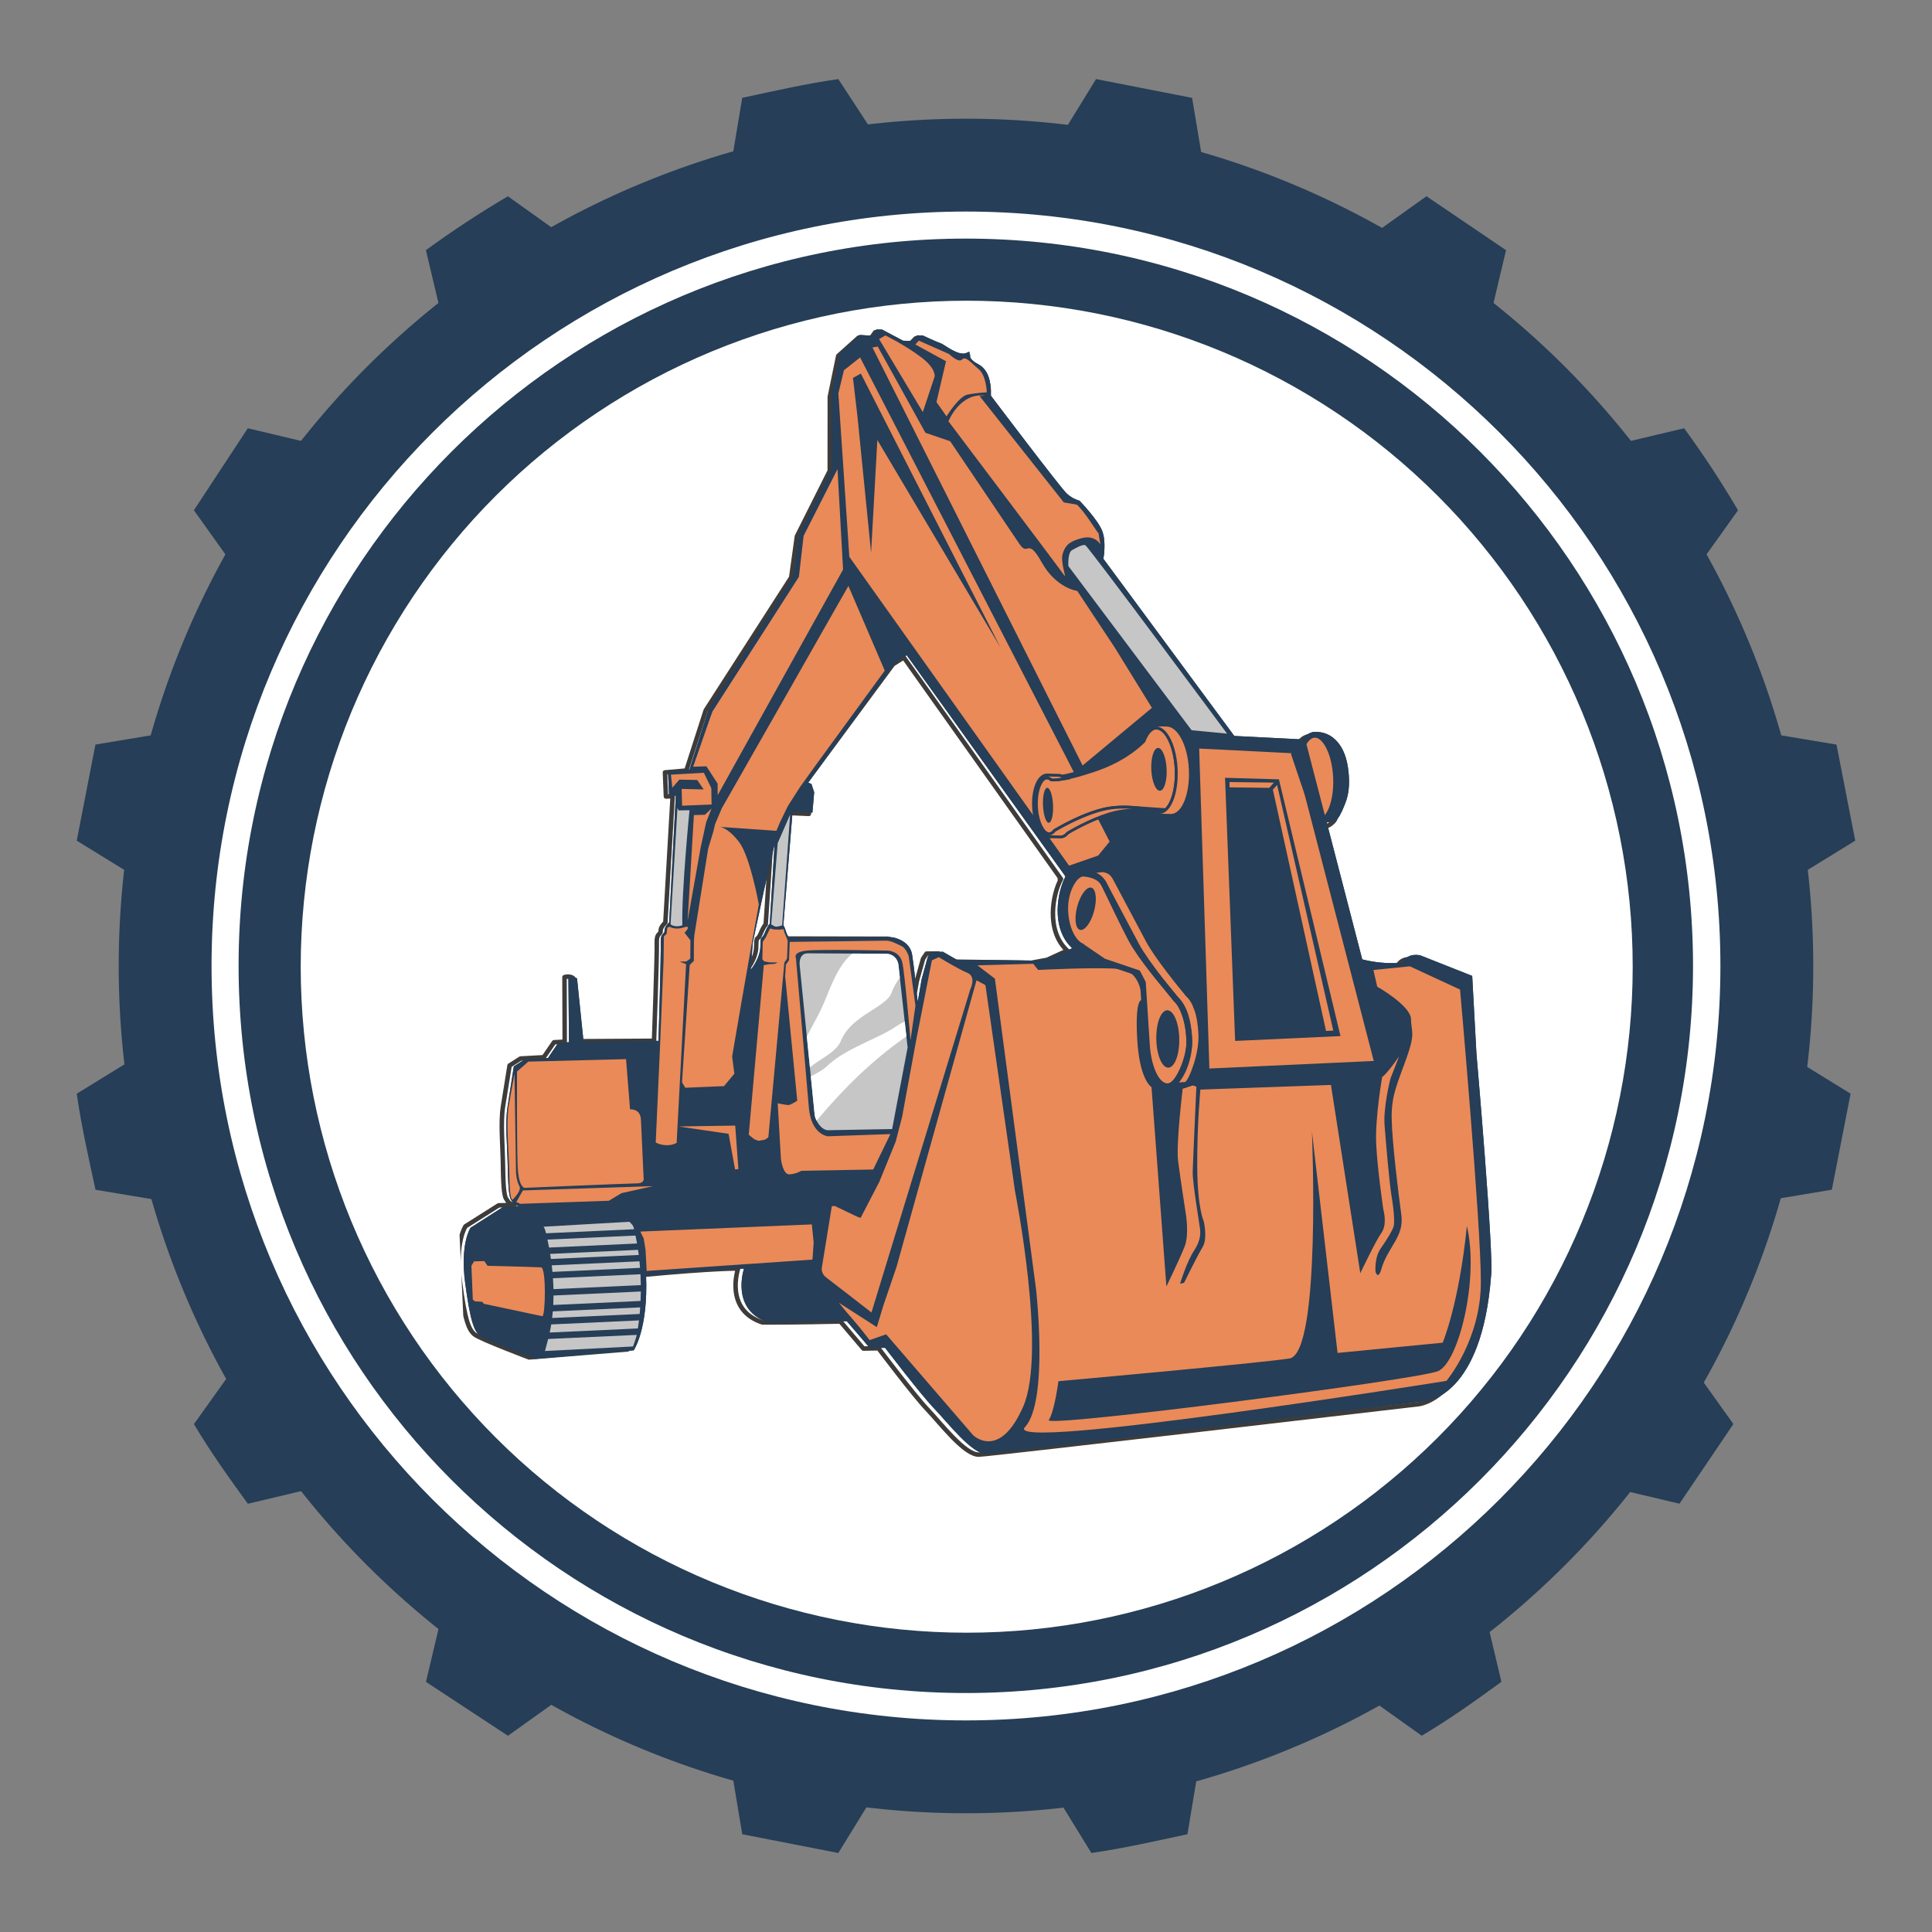 <?xml version="1.0" encoding="UTF-8"?> <svg xmlns="http://www.w3.org/2000/svg" xmlns:xlink="http://www.w3.org/1999/xlink" width="500" zoomAndPan="magnify" viewBox="0 0 375 375" height="500" preserveAspectRatio="xMidYMid meet" version="1.0"><rect x="0" y="0" width="375" height="375" fill="#808080" stroke="none"/><defs><clipPath id="bb35a3111f"><path d="M 14.895 15 L 360.125 15 L 360.125 360 L 14.895 360 Z M 14.895 15 " clip-rule="nonzero"></path></clipPath><clipPath id="57e4e05c93"><path d="M 23.039 23.039 L 352 23.039 L 352 352 L 23.039 352 Z M 23.039 23.039 " clip-rule="nonzero"></path></clipPath><clipPath id="16fd0c2b0b"><path d="M 41.062 41.062 L 333.938 41.062 L 333.938 333.938 L 41.062 333.938 Z M 41.062 41.062 " clip-rule="nonzero"></path></clipPath><clipPath id="8f52d2c8be"><path d="M 187.5 41.062 C 106.625 41.062 41.062 106.625 41.062 187.5 C 41.062 268.375 106.625 333.938 187.5 333.938 C 268.375 333.938 333.938 268.375 333.938 187.5 C 333.938 106.625 268.375 41.062 187.5 41.062 Z M 187.5 41.062 " clip-rule="nonzero"></path></clipPath><clipPath id="1383452590"><path d="M 41.062 41.062 L 333.93 41.062 L 333.93 333.93 L 41.062 333.93 Z M 41.062 41.062 " clip-rule="nonzero"></path></clipPath><clipPath id="9017cc90f2"><path d="M 187.496 41.062 C 106.621 41.062 41.062 106.621 41.062 187.496 C 41.062 268.371 106.621 333.93 187.496 333.93 C 268.371 333.93 333.93 268.371 333.93 187.496 C 333.93 106.621 268.371 41.062 187.496 41.062 Z M 187.496 41.062 " clip-rule="nonzero"></path></clipPath><clipPath id="0199f6ef4a"><path d="M 58.367 58.367 L 316.906 58.367 L 316.906 316.906 L 58.367 316.906 Z M 58.367 58.367 " clip-rule="nonzero"></path></clipPath><clipPath id="5391970ee3"><path d="M 90 63 L 290 63 L 290 283 L 90 283 Z M 90 63 " clip-rule="nonzero"></path></clipPath><clipPath id="f10cb6c95b"><path d="M 81.293 67.586 L 282.082 58.363 L 292.219 279.078 L 91.43 288.297 Z M 81.293 67.586 " clip-rule="nonzero"></path></clipPath><clipPath id="6a3100bd9f"><path d="M 81.293 67.586 L 282.082 58.363 L 292.219 279.078 L 91.43 288.297 Z M 81.293 67.586 " clip-rule="nonzero"></path></clipPath><clipPath id="7f3764232a"><path d="M 89 63 L 290 63 L 290 283 L 89 283 Z M 89 63 " clip-rule="nonzero"></path></clipPath><clipPath id="64d881635f"><path d="M 81.293 67.586 L 282.082 58.363 L 292.219 279.078 L 91.43 288.297 Z M 81.293 67.586 " clip-rule="nonzero"></path></clipPath><clipPath id="7a33b61d84"><path d="M 81.293 67.586 L 282.082 58.363 L 292.219 279.078 L 91.43 288.297 Z M 81.293 67.586 " clip-rule="nonzero"></path></clipPath><clipPath id="7e4f50dbd8"><path d="M 90 63 L 290 63 L 290 283 L 90 283 Z M 90 63 " clip-rule="nonzero"></path></clipPath><clipPath id="c098fe57e8"><path d="M 81.293 67.586 L 282.082 58.363 L 292.219 279.078 L 91.43 288.297 Z M 81.293 67.586 " clip-rule="nonzero"></path></clipPath><clipPath id="36d562a7e7"><path d="M 81.293 67.586 L 282.082 58.363 L 292.219 279.078 L 91.43 288.297 Z M 81.293 67.586 " clip-rule="nonzero"></path></clipPath><clipPath id="36727523ac"><path d="M 91 65 L 288 65 L 288 280 L 91 280 Z M 91 65 " clip-rule="nonzero"></path></clipPath><clipPath id="3e61f6f53c"><path d="M 81.293 67.586 L 282.082 58.363 L 292.219 279.078 L 91.43 288.297 Z M 81.293 67.586 " clip-rule="nonzero"></path></clipPath><clipPath id="84e4732350"><path d="M 81.293 67.586 L 282.082 58.363 L 292.219 279.078 L 91.43 288.297 Z M 81.293 67.586 " clip-rule="nonzero"></path></clipPath><clipPath id="7043c2b594"><path d="M 229 142 L 270 142 L 270 211 L 229 211 Z M 229 142 " clip-rule="nonzero"></path></clipPath><clipPath id="dd753ad9cb"><path d="M 81.293 67.586 L 282.082 58.363 L 292.219 279.078 L 91.43 288.297 Z M 81.293 67.586 " clip-rule="nonzero"></path></clipPath><clipPath id="a2f93ba9dd"><path d="M 81.293 67.586 L 282.082 58.363 L 292.219 279.078 L 91.43 288.297 Z M 81.293 67.586 " clip-rule="nonzero"></path></clipPath><clipPath id="59ace4a22b"><path d="M 200 140 L 230 140 L 230 163 L 200 163 Z M 200 140 " clip-rule="nonzero"></path></clipPath><clipPath id="d4bd5b961d"><path d="M 81.293 67.586 L 282.082 58.363 L 292.219 279.078 L 91.43 288.297 Z M 81.293 67.586 " clip-rule="nonzero"></path></clipPath><clipPath id="264e8ae998"><path d="M 81.293 67.586 L 282.082 58.363 L 292.219 279.078 L 91.43 288.297 Z M 81.293 67.586 " clip-rule="nonzero"></path></clipPath><clipPath id="fa1c7297be"><path d="M 203 140 L 232 140 L 232 163 L 203 163 Z M 203 140 " clip-rule="nonzero"></path></clipPath><clipPath id="499d4f948c"><path d="M 81.293 67.586 L 282.082 58.363 L 292.219 279.078 L 91.43 288.297 Z M 81.293 67.586 " clip-rule="nonzero"></path></clipPath><clipPath id="0330fcb55b"><path d="M 81.293 67.586 L 282.082 58.363 L 292.219 279.078 L 91.43 288.297 Z M 81.293 67.586 " clip-rule="nonzero"></path></clipPath><clipPath id="bc6c9b9de2"><path d="M 203 140 L 231 140 L 231 163 L 203 163 Z M 203 140 " clip-rule="nonzero"></path></clipPath><clipPath id="f7a6d259eb"><path d="M 81.293 67.586 L 282.082 58.363 L 292.219 279.078 L 91.43 288.297 Z M 81.293 67.586 " clip-rule="nonzero"></path></clipPath><clipPath id="7f047a858b"><path d="M 81.293 67.586 L 282.082 58.363 L 292.219 279.078 L 91.43 288.297 Z M 81.293 67.586 " clip-rule="nonzero"></path></clipPath><clipPath id="81436c5dd4"><path d="M 202 152 L 205 152 L 205 160 L 202 160 Z M 202 152 " clip-rule="nonzero"></path></clipPath><clipPath id="fa3140b55c"><path d="M 81.293 67.586 L 282.082 58.363 L 292.219 279.078 L 91.43 288.297 Z M 81.293 67.586 " clip-rule="nonzero"></path></clipPath><clipPath id="8d4a9f04b5"><path d="M 81.293 67.586 L 282.082 58.363 L 292.219 279.078 L 91.43 288.297 Z M 81.293 67.586 " clip-rule="nonzero"></path></clipPath><clipPath id="02fd606d86"><path d="M 223 145 L 227 145 L 227 154 L 223 154 Z M 223 145 " clip-rule="nonzero"></path></clipPath><clipPath id="b6da5a42aa"><path d="M 81.293 67.586 L 282.082 58.363 L 292.219 279.078 L 91.43 288.297 Z M 81.293 67.586 " clip-rule="nonzero"></path></clipPath><clipPath id="0f7314fad8"><path d="M 81.293 67.586 L 282.082 58.363 L 292.219 279.078 L 91.43 288.297 Z M 81.293 67.586 " clip-rule="nonzero"></path></clipPath><clipPath id="0902e08859"><path d="M 250 142 L 260 142 L 260 161 L 250 161 Z M 250 142 " clip-rule="nonzero"></path></clipPath><clipPath id="debb41e81b"><path d="M 81.293 67.586 L 282.082 58.363 L 292.219 279.078 L 91.43 288.297 Z M 81.293 67.586 " clip-rule="nonzero"></path></clipPath><clipPath id="9c346b96f6"><path d="M 81.293 67.586 L 282.082 58.363 L 292.219 279.078 L 91.43 288.297 Z M 81.293 67.586 " clip-rule="nonzero"></path></clipPath><clipPath id="7e36f6268a"><path d="M 255 142 L 262 142 L 262 160 L 255 160 Z M 255 142 " clip-rule="nonzero"></path></clipPath><clipPath id="31c2274477"><path d="M 81.293 67.586 L 282.082 58.363 L 292.219 279.078 L 91.43 288.297 Z M 81.293 67.586 " clip-rule="nonzero"></path></clipPath><clipPath id="b75da4ea85"><path d="M 81.293 67.586 L 282.082 58.363 L 292.219 279.078 L 91.43 288.297 Z M 81.293 67.586 " clip-rule="nonzero"></path></clipPath><clipPath id="38b28ed261"><path d="M 237 150 L 261 150 L 261 203 L 237 203 Z M 237 150 " clip-rule="nonzero"></path></clipPath><clipPath id="62d0ab69ed"><path d="M 81.293 67.586 L 282.082 58.363 L 292.219 279.078 L 91.43 288.297 Z M 81.293 67.586 " clip-rule="nonzero"></path></clipPath><clipPath id="fc798ac35e"><path d="M 81.293 67.586 L 282.082 58.363 L 292.219 279.078 L 91.43 288.297 Z M 81.293 67.586 " clip-rule="nonzero"></path></clipPath><clipPath id="114bba863c"><path d="M 206 168 L 232 168 L 232 212 L 206 212 Z M 206 168 " clip-rule="nonzero"></path></clipPath><clipPath id="1264360323"><path d="M 81.293 67.586 L 282.082 58.363 L 292.219 279.078 L 91.43 288.297 Z M 81.293 67.586 " clip-rule="nonzero"></path></clipPath><clipPath id="7bea3f1a5a"><path d="M 81.293 67.586 L 282.082 58.363 L 292.219 279.078 L 91.43 288.297 Z M 81.293 67.586 " clip-rule="nonzero"></path></clipPath><clipPath id="72839ce462"><path d="M 206 168 L 234 168 L 234 212 L 206 212 Z M 206 168 " clip-rule="nonzero"></path></clipPath><clipPath id="b2b48f98e6"><path d="M 81.293 67.586 L 282.082 58.363 L 292.219 279.078 L 91.43 288.297 Z M 81.293 67.586 " clip-rule="nonzero"></path></clipPath><clipPath id="69ebd70083"><path d="M 81.293 67.586 L 282.082 58.363 L 292.219 279.078 L 91.43 288.297 Z M 81.293 67.586 " clip-rule="nonzero"></path></clipPath><clipPath id="b7d40db39d"><path d="M 208 172 L 213 172 L 213 181 L 208 181 Z M 208 172 " clip-rule="nonzero"></path></clipPath><clipPath id="3371adb37c"><path d="M 81.293 67.586 L 282.082 58.363 L 292.219 279.078 L 91.43 288.297 Z M 81.293 67.586 " clip-rule="nonzero"></path></clipPath><clipPath id="862bc0f18b"><path d="M 81.293 67.586 L 282.082 58.363 L 292.219 279.078 L 91.43 288.297 Z M 81.293 67.586 " clip-rule="nonzero"></path></clipPath><clipPath id="cb671fe291"><path d="M 224 196 L 229 196 L 229 208 L 224 208 Z M 224 196 " clip-rule="nonzero"></path></clipPath><clipPath id="0146cef7b5"><path d="M 81.293 67.586 L 282.082 58.363 L 292.219 279.078 L 91.43 288.297 Z M 81.293 67.586 " clip-rule="nonzero"></path></clipPath><clipPath id="df44d9bbe7"><path d="M 81.293 67.586 L 282.082 58.363 L 292.219 279.078 L 91.43 288.297 Z M 81.293 67.586 " clip-rule="nonzero"></path></clipPath><clipPath id="1d94b7368d"><path d="M 207 105 L 239 105 L 239 143 L 207 143 Z M 207 105 " clip-rule="nonzero"></path></clipPath><clipPath id="0e37a2042e"><path d="M 81.293 67.586 L 282.082 58.363 L 292.219 279.078 L 91.43 288.297 Z M 81.293 67.586 " clip-rule="nonzero"></path></clipPath><clipPath id="80ba54336c"><path d="M 81.293 67.586 L 282.082 58.363 L 292.219 279.078 L 91.43 288.297 Z M 81.293 67.586 " clip-rule="nonzero"></path></clipPath><clipPath id="8f56bf3f64"><path d="M 130 156 L 134 156 L 134 180 L 130 180 Z M 130 156 " clip-rule="nonzero"></path></clipPath><clipPath id="32550b5df6"><path d="M 81.293 67.586 L 282.082 58.363 L 292.219 279.078 L 91.43 288.297 Z M 81.293 67.586 " clip-rule="nonzero"></path></clipPath><clipPath id="19e917cd6f"><path d="M 81.293 67.586 L 282.082 58.363 L 292.219 279.078 L 91.43 288.297 Z M 81.293 67.586 " clip-rule="nonzero"></path></clipPath><clipPath id="ff6ee8f558"><path d="M 149 158 L 154 158 L 154 180 L 149 180 Z M 149 158 " clip-rule="nonzero"></path></clipPath><clipPath id="eaf3f90425"><path d="M 81.293 67.586 L 282.082 58.363 L 292.219 279.078 L 91.43 288.297 Z M 81.293 67.586 " clip-rule="nonzero"></path></clipPath><clipPath id="d295d49be3"><path d="M 81.293 67.586 L 282.082 58.363 L 292.219 279.078 L 91.43 288.297 Z M 81.293 67.586 " clip-rule="nonzero"></path></clipPath><clipPath id="e99d3fcef0"><path d="M 155 185 L 177 185 L 177 220 L 155 220 Z M 155 185 " clip-rule="nonzero"></path></clipPath><clipPath id="bd0a0413f7"><path d="M 81.293 67.586 L 282.082 58.363 L 292.219 279.078 L 91.43 288.297 Z M 81.293 67.586 " clip-rule="nonzero"></path></clipPath><clipPath id="7d572cff45"><path d="M 81.293 67.586 L 282.082 58.363 L 292.219 279.078 L 91.43 288.297 Z M 81.293 67.586 " clip-rule="nonzero"></path></clipPath><clipPath id="be89d938e0"><path d="M 105 237 L 125 237 L 125 263 L 105 263 Z M 105 237 " clip-rule="nonzero"></path></clipPath><clipPath id="25124ec2ff"><path d="M 81.293 67.586 L 282.082 58.363 L 292.219 279.078 L 91.43 288.297 Z M 81.293 67.586 " clip-rule="nonzero"></path></clipPath><clipPath id="151f15c3ed"><path d="M 81.293 67.586 L 282.082 58.363 L 292.219 279.078 L 91.43 288.297 Z M 81.293 67.586 " clip-rule="nonzero"></path></clipPath><clipPath id="5a73983e5b"><path d="M 156 185 L 176 185 L 176 218 L 156 218 Z M 156 185 " clip-rule="nonzero"></path></clipPath><clipPath id="95704b8adc"><path d="M 81.293 67.586 L 282.082 58.363 L 292.219 279.078 L 91.43 288.297 Z M 81.293 67.586 " clip-rule="nonzero"></path></clipPath><clipPath id="602cb216ab"><path d="M 81.293 67.586 L 282.082 58.363 L 292.219 279.078 L 91.43 288.297 Z M 81.293 67.586 " clip-rule="nonzero"></path></clipPath></defs><path fill="#263e57" d="M 186.812 93.582 C 134.961 93.582 92.664 135.879 92.664 187.73 C 92.664 239.582 134.961 281.879 186.812 281.879 C 238.664 281.879 280.961 239.582 280.961 187.73 C 280.961 135.879 239.117 93.582 186.812 93.582 M 186.812 253.668 C 185.734 253.668 184.656 253.641 183.578 253.586 C 182.5 253.531 181.426 253.453 180.352 253.344 C 179.277 253.238 178.207 253.105 177.141 252.945 C 176.07 252.785 175.008 252.602 173.953 252.391 C 172.895 252.18 171.84 251.941 170.793 251.68 C 169.746 251.418 168.707 251.129 167.676 250.812 C 166.645 250.5 165.621 250.16 164.605 249.797 C 163.59 249.434 162.582 249.043 161.586 248.629 C 160.59 248.219 159.602 247.777 158.629 247.316 C 157.652 246.855 156.688 246.371 155.738 245.859 C 154.785 245.352 153.848 244.82 152.922 244.266 C 151.996 243.711 151.086 243.133 150.188 242.531 C 149.293 241.934 148.41 241.312 147.543 240.668 C 146.676 240.027 145.828 239.363 144.992 238.68 C 144.16 237.992 143.344 237.289 142.543 236.562 C 141.742 235.84 140.961 235.094 140.199 234.332 C 139.438 233.57 138.691 232.789 137.969 231.988 C 137.242 231.188 136.539 230.371 135.855 229.539 C 135.168 228.703 134.504 227.855 133.863 226.988 C 133.219 226.121 132.598 225.238 132 224.344 C 131.398 223.445 130.82 222.535 130.266 221.609 C 129.711 220.684 129.18 219.746 128.672 218.793 C 128.16 217.844 127.676 216.879 127.215 215.902 C 126.754 214.93 126.316 213.941 125.902 212.945 C 125.488 211.949 125.098 210.941 124.734 209.926 C 124.371 208.91 124.031 207.887 123.719 206.855 C 123.402 205.824 123.117 204.785 122.852 203.738 C 122.59 202.691 122.352 201.637 122.141 200.582 C 121.93 199.523 121.746 198.461 121.586 197.391 C 121.426 196.324 121.293 195.254 121.188 194.18 C 121.078 193.105 121 192.031 120.945 190.953 C 120.891 189.875 120.863 188.797 120.863 187.719 C 120.863 186.641 120.891 185.562 120.945 184.484 C 121 183.406 121.078 182.332 121.188 181.258 C 121.293 180.184 121.426 179.113 121.586 178.047 C 121.746 176.977 121.93 175.914 122.141 174.855 C 122.352 173.801 122.59 172.746 122.852 171.699 C 123.117 170.652 123.402 169.613 123.719 168.582 C 124.031 167.551 124.371 166.527 124.734 165.512 C 125.098 164.496 125.488 163.488 125.902 162.492 C 126.316 161.496 126.754 160.508 127.215 159.535 C 127.676 158.559 128.16 157.594 128.672 156.645 C 129.18 155.691 129.711 154.754 130.266 153.828 C 130.82 152.902 131.398 151.992 132 151.094 C 132.598 150.199 133.219 149.316 133.863 148.449 C 134.504 147.582 135.168 146.734 135.855 145.898 C 136.539 145.066 137.242 144.25 137.969 143.449 C 138.691 142.648 139.438 141.867 140.199 141.105 C 140.961 140.344 141.742 139.598 142.543 138.875 C 143.344 138.148 144.16 137.445 144.992 136.762 C 145.828 136.074 146.676 135.41 147.543 134.77 C 148.41 134.125 149.293 133.504 150.188 132.906 C 151.086 132.305 151.996 131.727 152.922 131.172 C 153.848 130.617 154.785 130.086 155.738 129.578 C 156.688 129.066 157.652 128.582 158.629 128.121 C 159.602 127.66 160.59 127.223 161.586 126.809 C 162.582 126.395 163.59 126.004 164.605 125.641 C 165.621 125.277 166.645 124.938 167.676 124.625 C 168.707 124.309 169.746 124.023 170.793 123.758 C 171.84 123.496 172.895 123.258 173.953 123.047 C 175.008 122.836 176.07 122.652 177.141 122.492 C 178.207 122.332 179.277 122.199 180.352 122.094 C 181.426 121.984 182.5 121.906 183.578 121.852 C 184.656 121.797 185.734 121.77 186.812 121.77 C 187.891 121.77 188.969 121.797 190.047 121.852 C 191.125 121.906 192.203 121.984 193.273 122.094 C 194.348 122.199 195.418 122.332 196.488 122.492 C 197.555 122.652 198.617 122.836 199.676 123.047 C 200.734 123.258 201.785 123.496 202.832 123.758 C 203.879 124.023 204.918 124.309 205.949 124.625 C 206.984 124.938 208.008 125.277 209.023 125.641 C 210.039 126.004 211.043 126.395 212.043 126.809 C 213.039 127.223 214.023 127.66 215 128.121 C 215.973 128.582 216.938 129.066 217.891 129.578 C 218.84 130.086 219.777 130.617 220.703 131.172 C 221.629 131.727 222.539 132.305 223.438 132.906 C 224.336 133.504 225.215 134.125 226.082 134.77 C 226.949 135.414 227.801 136.078 228.633 136.762 C 229.469 137.445 230.285 138.152 231.086 138.875 C 231.883 139.602 232.664 140.344 233.43 141.105 C 234.191 141.871 234.934 142.652 235.66 143.449 C 236.383 144.25 237.09 145.066 237.773 145.902 C 238.457 146.734 239.121 147.586 239.766 148.453 C 240.406 149.32 241.027 150.199 241.629 151.098 C 242.227 151.996 242.805 152.906 243.359 153.832 C 243.914 154.758 244.449 155.695 244.957 156.648 C 245.465 157.598 245.953 158.562 246.414 159.539 C 246.875 160.512 247.312 161.5 247.727 162.496 C 248.141 163.492 248.527 164.5 248.891 165.516 C 249.258 166.531 249.594 167.555 249.91 168.586 C 250.223 169.617 250.512 170.66 250.773 171.703 C 251.035 172.75 251.273 173.805 251.484 174.863 C 251.695 175.922 251.883 176.984 252.039 178.051 C 252.199 179.117 252.332 180.188 252.441 181.262 C 252.547 182.336 252.625 183.41 252.68 184.488 C 252.734 185.566 252.762 186.645 252.762 187.723 C 252.762 188.805 252.734 189.883 252.68 190.961 C 252.625 192.035 252.547 193.113 252.438 194.188 C 252.332 195.262 252.199 196.332 252.039 197.398 C 251.883 198.465 251.695 199.527 251.484 200.586 C 251.273 201.645 251.035 202.695 250.773 203.742 C 250.512 204.789 250.223 205.828 249.906 206.859 C 249.594 207.895 249.254 208.918 248.891 209.934 C 248.527 210.949 248.137 211.953 247.723 212.953 C 247.312 213.949 246.875 214.934 246.41 215.91 C 245.949 216.883 245.465 217.848 244.957 218.801 C 244.445 219.75 243.914 220.688 243.359 221.613 C 242.805 222.539 242.227 223.449 241.625 224.348 C 241.027 225.246 240.406 226.125 239.762 226.992 C 239.121 227.859 238.457 228.711 237.773 229.543 C 237.086 230.379 236.383 231.195 235.656 231.992 C 234.934 232.793 234.188 233.574 233.426 234.336 C 232.664 235.102 231.883 235.844 231.082 236.57 C 230.281 237.293 229.465 238 228.633 238.684 C 227.797 239.367 226.949 240.031 226.082 240.676 C 225.215 241.316 224.332 241.938 223.438 242.539 C 222.539 243.137 221.629 243.715 220.703 244.27 C 219.777 244.824 218.84 245.359 217.887 245.867 C 216.938 246.375 215.973 246.859 214.996 247.324 C 214.023 247.785 213.035 248.223 212.039 248.637 C 211.043 249.051 210.035 249.438 209.02 249.801 C 208.004 250.168 206.98 250.504 205.949 250.82 C 204.918 251.133 203.879 251.422 202.832 251.684 C 201.785 251.949 200.73 252.184 199.676 252.395 C 198.617 252.605 197.555 252.793 196.484 252.953 C 195.418 253.109 194.348 253.242 193.273 253.352 C 192.199 253.457 191.125 253.539 190.047 253.594 C 188.969 253.645 187.891 253.672 186.812 253.676 " fill-opacity="1" fill-rule="evenodd"></path><g clip-path="url(#bb35a3111f)"><path fill="#263e57" d="M 336.906 187.723 L 336.453 177.719 L 360.102 163.172 L 356.461 144.523 L 329.168 139.977 C 326.891 133.613 324.621 127.25 321.438 121.332 L 337.348 99.043 C 334.125 93.566 330.641 88.258 326.891 83.125 L 300.055 89.492 L 285.957 75.391 L 292.32 48.559 L 276.875 38.09 L 254.586 54 C 248.676 50.766 242.305 48.543 235.941 46.27 L 231.387 18.996 L 212.742 15.348 L 198.188 39.004 C 194.953 39.004 191.363 38.551 188.184 38.551 L 178.176 39.004 L 162.715 15.348 C 156.348 16.266 150.43 17.625 144.066 18.988 L 139.52 46.281 L 120.871 54.012 L 98.586 38.098 C 93.105 41.32 87.801 44.809 82.668 48.559 L 89.035 75.391 L 74.934 89.492 L 48.098 83.125 L 37.637 99.039 L 53.547 121.324 C 50.312 127.238 48.09 133.609 45.816 139.973 L 18.523 144.52 L 14.895 163.172 L 38.547 177.723 C 38.094 180.961 38.094 184.547 38.094 187.73 L 38.547 197.734 L 14.895 212.289 C 15.812 218.652 17.172 224.57 18.535 230.934 L 45.828 235.48 C 48.129 241.809 50.707 248.027 53.559 254.129 L 37.645 276.414 C 40.883 281.875 44.469 286.879 48.109 291.879 L 74.945 285.516 L 89.043 299.613 L 82.68 326.449 L 98.59 336.914 L 120.879 321 C 126.789 324.238 133.16 326.461 139.523 328.73 L 144.07 356.023 L 162.719 359.664 L 177.27 336.012 L 187.277 336.465 L 197.281 336.012 L 211.836 359.664 C 218.199 358.746 224.117 357.387 230.48 356.023 L 235.027 328.73 L 253.676 321 L 275.957 336.906 C 281.414 333.672 286.422 330.082 291.422 326.441 L 285.055 299.609 L 299.148 285.504 L 325.984 291.867 L 336.449 276.402 L 320.535 254.117 C 323.773 248.207 325.996 241.836 328.266 235.469 L 355.559 230.922 L 359.199 212.277 L 335.547 197.723 C 336.484 194.453 336.938 191.121 336.914 187.719 M 187.27 290.055 C 130.875 290.055 84.938 244.121 84.938 187.723 C 84.938 131.328 130.875 85.391 187.27 85.391 C 243.668 85.391 289.602 131.328 289.602 187.723 C 289.602 244.121 243.668 290.055 187.27 290.055 " fill-opacity="1" fill-rule="evenodd"></path></g><g clip-path="url(#57e4e05c93)"><path fill="#263e57" d="M 351.953 187.496 C 351.953 190.188 351.887 192.879 351.754 195.566 C 351.625 198.254 351.426 200.938 351.16 203.617 C 350.898 206.293 350.566 208.965 350.172 211.625 C 349.777 214.289 349.316 216.941 348.793 219.578 C 348.27 222.219 347.68 224.844 347.023 227.457 C 346.371 230.066 345.652 232.66 344.871 235.234 C 344.09 237.812 343.246 240.367 342.34 242.898 C 341.434 245.434 340.465 247.945 339.434 250.43 C 338.406 252.918 337.312 255.379 336.164 257.809 C 335.012 260.242 333.805 262.648 332.535 265.02 C 331.266 267.395 329.938 269.734 328.555 272.043 C 327.172 274.352 325.734 276.625 324.238 278.863 C 322.742 281.102 321.191 283.301 319.59 285.465 C 317.984 287.625 316.332 289.746 314.625 291.828 C 312.914 293.906 311.16 295.945 309.352 297.938 C 307.543 299.934 305.688 301.883 303.785 303.785 C 301.883 305.688 299.934 307.543 297.938 309.352 C 295.945 311.16 293.906 312.914 291.828 314.625 C 289.746 316.332 287.625 317.984 285.465 319.59 C 283.301 321.191 281.102 322.742 278.863 324.238 C 276.625 325.734 274.352 327.172 272.043 328.555 C 269.734 329.938 267.395 331.266 265.02 332.535 C 262.648 333.805 260.242 335.012 257.809 336.164 C 255.379 337.312 252.918 338.406 250.43 339.434 C 247.945 340.465 245.434 341.434 242.898 342.34 C 240.367 343.246 237.812 344.09 235.234 344.871 C 232.66 345.652 230.066 346.371 227.457 347.023 C 224.844 347.68 222.219 348.27 219.578 348.793 C 216.941 349.316 214.289 349.777 211.625 350.172 C 208.965 350.566 206.293 350.898 203.617 351.16 C 200.938 351.426 198.254 351.625 195.566 351.754 C 192.879 351.887 190.188 351.953 187.496 351.953 C 184.805 351.953 182.113 351.887 179.426 351.754 C 176.738 351.625 174.055 351.426 171.375 351.16 C 168.699 350.898 166.027 350.566 163.363 350.172 C 160.703 349.777 158.051 349.316 155.41 348.793 C 152.773 348.27 150.148 347.68 147.535 347.023 C 144.926 346.371 142.332 345.652 139.758 344.871 C 137.18 344.09 134.625 343.246 132.09 342.34 C 129.559 341.434 127.047 340.465 124.562 339.434 C 122.074 338.406 119.613 337.312 117.18 336.164 C 114.75 335.012 112.344 333.805 109.973 332.535 C 107.598 331.266 105.258 329.938 102.949 328.555 C 100.641 327.172 98.367 325.734 96.129 324.238 C 93.891 322.742 91.691 321.191 89.527 319.59 C 87.367 317.984 85.246 316.332 83.164 314.625 C 81.086 312.914 79.047 311.16 77.055 309.352 C 75.059 307.543 73.109 305.688 71.207 303.785 C 69.305 301.883 67.449 299.934 65.641 297.938 C 63.832 295.945 62.074 293.906 60.367 291.828 C 58.66 289.746 57.004 287.625 55.402 285.465 C 53.801 283.301 52.25 281.102 50.754 278.863 C 49.258 276.625 47.82 274.352 46.438 272.043 C 45.051 269.734 43.727 267.395 42.457 265.02 C 41.188 262.648 39.98 260.242 38.828 257.809 C 37.676 255.379 36.586 252.918 35.559 250.43 C 34.527 247.945 33.559 245.434 32.652 242.898 C 31.746 240.367 30.902 237.812 30.121 235.234 C 29.34 232.66 28.621 230.066 27.969 227.457 C 27.312 224.844 26.723 222.219 26.199 219.578 C 25.672 216.941 25.215 214.289 24.82 211.625 C 24.422 208.965 24.094 206.293 23.832 203.617 C 23.566 200.938 23.367 198.254 23.238 195.566 C 23.105 192.879 23.039 190.188 23.039 187.496 C 23.039 184.805 23.105 182.113 23.238 179.426 C 23.367 176.738 23.566 174.055 23.832 171.375 C 24.094 168.699 24.422 166.027 24.82 163.363 C 25.215 160.703 25.672 158.051 26.199 155.41 C 26.723 152.773 27.312 150.148 27.969 147.535 C 28.621 144.926 29.34 142.332 30.121 139.758 C 30.902 137.18 31.746 134.625 32.652 132.09 C 33.559 129.559 34.527 127.047 35.559 124.562 C 36.586 122.074 37.676 119.613 38.828 117.18 C 39.98 114.75 41.188 112.344 42.457 109.973 C 43.727 107.598 45.051 105.258 46.438 102.949 C 47.82 100.641 49.258 98.367 50.754 96.129 C 52.25 93.891 53.801 91.691 55.402 89.527 C 57.004 87.367 58.66 85.246 60.367 83.164 C 62.074 81.086 63.832 79.047 65.641 77.055 C 67.449 75.059 69.305 73.109 71.207 71.207 C 73.109 69.305 75.059 67.449 77.055 65.641 C 79.047 63.832 81.086 62.074 83.164 60.367 C 85.246 58.66 87.367 57.004 89.527 55.402 C 91.691 53.801 93.891 52.25 96.129 50.754 C 98.367 49.258 100.641 47.82 102.949 46.438 C 105.258 45.051 107.598 43.727 109.973 42.457 C 112.344 41.188 114.75 39.98 117.18 38.828 C 119.613 37.676 122.074 36.586 124.562 35.559 C 127.047 34.527 129.559 33.559 132.09 32.652 C 134.625 31.746 137.18 30.902 139.758 30.121 C 142.332 29.34 144.926 28.621 147.535 27.969 C 150.148 27.312 152.773 26.723 155.41 26.199 C 158.051 25.672 160.703 25.215 163.363 24.82 C 166.027 24.422 168.699 24.094 171.375 23.832 C 174.055 23.566 176.738 23.367 179.426 23.238 C 182.113 23.105 184.805 23.039 187.496 23.039 C 190.188 23.039 192.879 23.105 195.566 23.238 C 198.254 23.367 200.938 23.566 203.617 23.832 C 206.293 24.094 208.965 24.422 211.625 24.82 C 214.289 25.215 216.941 25.672 219.578 26.199 C 222.219 26.723 224.844 27.312 227.457 27.969 C 230.066 28.621 232.66 29.34 235.234 30.121 C 237.812 30.902 240.367 31.746 242.898 32.652 C 245.434 33.559 247.945 34.527 250.43 35.559 C 252.918 36.586 255.379 37.676 257.809 38.828 C 260.242 39.98 262.648 41.188 265.02 42.457 C 267.395 43.727 269.734 45.051 272.043 46.438 C 274.352 47.82 276.625 49.258 278.863 50.754 C 281.102 52.25 283.301 53.801 285.465 55.402 C 287.625 57.004 289.746 58.66 291.828 60.367 C 293.906 62.074 295.945 63.832 297.938 65.641 C 299.934 67.449 301.883 69.305 303.785 71.207 C 305.688 73.109 307.543 75.059 309.352 77.055 C 311.16 79.047 312.914 81.086 314.625 83.164 C 316.332 85.246 317.984 87.367 319.59 89.527 C 321.191 91.691 322.742 93.891 324.238 96.129 C 325.734 98.367 327.172 100.641 328.555 102.949 C 329.938 105.258 331.266 107.598 332.535 109.973 C 333.805 112.344 335.012 114.75 336.164 117.18 C 337.312 119.613 338.406 122.074 339.434 124.562 C 340.465 127.047 341.434 129.559 342.34 132.09 C 343.246 134.625 344.09 137.18 344.871 139.758 C 345.652 142.332 346.371 144.926 347.023 147.535 C 347.68 150.148 348.27 152.773 348.793 155.41 C 349.316 158.051 349.777 160.703 350.172 163.363 C 350.566 166.027 350.898 168.699 351.16 171.375 C 351.426 174.055 351.625 176.738 351.754 179.426 C 351.887 182.113 351.953 184.805 351.953 187.496 Z M 351.953 187.496 " fill-opacity="1" fill-rule="nonzero"></path></g><g clip-path="url(#16fd0c2b0b)"><g clip-path="url(#8f52d2c8be)"><path fill="#263e57" d="M 41.062 41.062 L 333.938 41.062 L 333.938 333.938 L 41.062 333.938 Z M 41.062 41.062 " fill-opacity="1" fill-rule="nonzero"></path></g></g><g clip-path="url(#1383452590)"><g clip-path="url(#9017cc90f2)"><path stroke-linecap="butt" transform="matrix(0.767, 0, 0, 0.767, 41.062, 41.062)" fill="none" stroke-linejoin="miter" d="M 190.875 0.001 C 85.456 0.001 0.001 85.456 0.001 190.875 C 0.001 296.294 85.456 381.748 190.875 381.748 C 296.294 381.748 381.748 296.294 381.748 190.875 C 381.748 85.456 296.294 0.001 190.875 0.001 Z M 190.875 0.001 " stroke="#ffffff" stroke-width="13.687" stroke-opacity="1" stroke-miterlimit="4"></path></g></g><g clip-path="url(#0199f6ef4a)"><path fill="#ffffff" d="M 316.906 187.637 C 316.906 189.754 316.855 191.867 316.75 193.98 C 316.648 196.094 316.492 198.203 316.285 200.309 C 316.078 202.414 315.82 204.512 315.508 206.605 C 315.199 208.699 314.836 210.781 314.422 212.855 C 314.012 214.934 313.547 216.996 313.031 219.047 C 312.52 221.102 311.953 223.137 311.34 225.164 C 310.727 227.188 310.062 229.195 309.352 231.188 C 308.637 233.18 307.875 235.152 307.066 237.105 C 306.258 239.062 305.398 240.996 304.496 242.906 C 303.59 244.82 302.641 246.711 301.645 248.574 C 300.645 250.441 299.602 252.281 298.516 254.094 C 297.43 255.91 296.297 257.695 295.121 259.457 C 293.945 261.215 292.727 262.945 291.469 264.645 C 290.207 266.344 288.906 268.012 287.562 269.645 C 286.223 271.281 284.84 272.883 283.422 274.449 C 282 276.016 280.539 277.551 279.047 279.047 C 277.551 280.539 276.016 282 274.449 283.422 C 272.883 284.84 271.281 286.223 269.645 287.562 C 268.012 288.906 266.344 290.207 264.645 291.469 C 262.945 292.727 261.215 293.945 259.457 295.121 C 257.695 296.297 255.91 297.43 254.094 298.516 C 252.281 299.602 250.441 300.645 248.574 301.645 C 246.711 302.641 244.82 303.59 242.906 304.496 C 240.996 305.398 239.062 306.258 237.105 307.066 C 235.152 307.875 233.18 308.637 231.188 309.352 C 229.195 310.062 227.188 310.727 225.164 311.34 C 223.137 311.953 221.102 312.52 219.047 313.031 C 216.996 313.547 214.934 314.012 212.855 314.422 C 210.781 314.836 208.699 315.199 206.605 315.508 C 204.512 315.816 202.414 316.078 200.309 316.285 C 198.203 316.492 196.094 316.648 193.98 316.75 C 191.867 316.855 189.754 316.906 187.637 316.906 C 185.523 316.906 183.406 316.855 181.297 316.75 C 179.184 316.648 177.074 316.492 174.969 316.285 C 172.863 316.078 170.762 315.82 168.672 315.508 C 166.578 315.199 164.492 314.836 162.418 314.422 C 160.344 314.012 158.281 313.547 156.227 313.031 C 154.176 312.52 152.137 311.953 150.113 311.34 C 148.09 310.727 146.082 310.062 144.09 309.352 C 142.098 308.637 140.125 307.875 138.168 307.066 C 136.215 306.258 134.281 305.398 132.367 304.496 C 130.457 303.59 128.566 302.641 126.699 301.645 C 124.836 300.645 122.996 299.602 121.18 298.516 C 119.367 297.43 117.578 296.297 115.82 295.121 C 114.062 293.945 112.332 292.727 110.633 291.469 C 108.934 290.207 107.266 288.906 105.629 287.562 C 103.996 286.223 102.395 284.84 100.824 283.422 C 99.258 282 97.727 280.539 96.23 279.047 C 94.734 277.551 93.277 276.016 91.855 274.449 C 90.434 272.883 89.055 271.281 87.711 269.645 C 86.371 268.012 85.066 266.344 83.809 264.645 C 82.547 262.945 81.328 261.215 80.156 259.457 C 78.98 257.695 77.848 255.91 76.762 254.094 C 75.672 252.281 74.629 250.441 73.633 248.574 C 72.637 246.711 71.684 244.82 70.781 242.906 C 69.875 240.996 69.02 239.062 68.207 237.105 C 67.398 235.152 66.637 233.18 65.926 231.188 C 65.211 229.195 64.551 227.188 63.934 225.164 C 63.32 223.137 62.758 221.102 62.242 219.047 C 61.73 216.996 61.266 214.934 60.852 212.855 C 60.441 210.781 60.078 208.699 59.77 206.605 C 59.457 204.512 59.199 202.414 58.992 200.309 C 58.785 198.203 58.629 196.094 58.523 193.98 C 58.422 191.867 58.367 189.754 58.367 187.637 C 58.367 185.523 58.422 183.406 58.523 181.297 C 58.629 179.184 58.785 177.074 58.992 174.969 C 59.199 172.863 59.457 170.762 59.77 168.672 C 60.078 166.578 60.441 164.492 60.852 162.418 C 61.266 160.344 61.73 158.281 62.242 156.227 C 62.758 154.176 63.32 152.137 63.934 150.113 C 64.551 148.09 65.211 146.082 65.926 144.09 C 66.637 142.098 67.398 140.125 68.207 138.168 C 69.02 136.215 69.875 134.281 70.781 132.367 C 71.684 130.457 72.637 128.566 73.633 126.699 C 74.629 124.836 75.672 122.996 76.762 121.18 C 77.848 119.367 78.98 117.578 80.156 115.82 C 81.328 114.062 82.547 112.332 83.809 110.633 C 85.066 108.934 86.371 107.266 87.711 105.629 C 89.055 103.996 90.434 102.395 91.855 100.824 C 93.277 99.258 94.734 97.727 96.23 96.23 C 97.727 94.734 99.258 93.277 100.824 91.855 C 102.395 90.434 103.996 89.055 105.629 87.711 C 107.266 86.371 108.934 85.066 110.633 83.809 C 112.332 82.547 114.062 81.328 115.82 80.156 C 117.578 78.98 119.367 77.848 121.18 76.762 C 122.996 75.672 124.836 74.629 126.699 73.633 C 128.566 72.637 130.457 71.684 132.367 70.781 C 134.281 69.875 136.215 69.02 138.168 68.207 C 140.125 67.398 142.098 66.637 144.09 65.926 C 146.082 65.211 148.09 64.551 150.113 63.934 C 152.137 63.32 154.176 62.758 156.227 62.242 C 158.281 61.73 160.344 61.266 162.418 60.852 C 164.492 60.441 166.578 60.078 168.672 59.77 C 170.762 59.457 172.863 59.199 174.969 58.992 C 177.074 58.785 179.184 58.629 181.297 58.523 C 183.406 58.422 185.523 58.367 187.637 58.367 C 189.754 58.367 191.867 58.422 193.98 58.523 C 196.094 58.629 198.203 58.785 200.309 58.992 C 202.414 59.199 204.512 59.457 206.605 59.77 C 208.699 60.078 210.781 60.441 212.855 60.852 C 214.934 61.266 216.996 61.73 219.047 62.242 C 221.102 62.758 223.137 63.32 225.164 63.934 C 227.188 64.551 229.195 65.211 231.188 65.926 C 233.18 66.637 235.152 67.398 237.105 68.207 C 239.062 69.02 240.996 69.875 242.906 70.781 C 244.82 71.684 246.711 72.637 248.574 73.633 C 250.441 74.629 252.281 75.672 254.094 76.762 C 255.91 77.848 257.695 78.98 259.457 80.156 C 261.215 81.328 262.945 82.547 264.645 83.809 C 266.344 85.066 268.012 86.371 269.645 87.711 C 271.281 89.055 272.883 90.434 274.449 91.855 C 276.016 93.277 277.551 94.734 279.047 96.23 C 280.539 97.727 282 99.258 283.422 100.824 C 284.84 102.395 286.223 103.996 287.562 105.629 C 288.906 107.266 290.207 108.934 291.469 110.633 C 292.727 112.332 293.945 114.062 295.121 115.82 C 296.297 117.578 297.43 119.367 298.516 121.18 C 299.602 122.996 300.645 124.836 301.645 126.699 C 302.641 128.566 303.59 130.457 304.496 132.367 C 305.398 134.281 306.258 136.215 307.066 138.168 C 307.875 140.125 308.637 142.098 309.352 144.09 C 310.062 146.082 310.727 148.09 311.34 150.113 C 311.953 152.137 312.52 154.176 313.031 156.227 C 313.547 158.281 314.012 160.344 314.422 162.418 C 314.836 164.492 315.199 166.578 315.508 168.672 C 315.82 170.762 316.078 172.863 316.285 174.969 C 316.492 177.074 316.648 179.184 316.75 181.297 C 316.855 183.406 316.906 185.523 316.906 187.637 Z M 316.906 187.637 " fill-opacity="1" fill-rule="nonzero"></path></g><g clip-path="url(#5391970ee3)"><g clip-path="url(#f10cb6c95b)"><g clip-path="url(#6a3100bd9f)"><path fill="#263e57" d="M 149.195 256.707 C 154.648 256.723 164.363 256.441 164.363 256.441 C 164.363 256.441 168.863 261.684 168.863 261.684 L 171.797 261.613 C 171.797 261.613 178.684 270.652 181.355 273.43 C 184.027 276.211 188.707 282.32 191.473 282.191 C 194.238 282.066 276.883 271.926 276.883 271.926 C 276.883 271.926 287.609 271.043 289.41 247.727 C 290.02 243.98 286.578 204.523 286.578 204.523 L 285.754 189.422 L 275.715 185.445 C 275.715 185.445 273.203 184.777 272.32 186.84 C 269.371 187.129 266.621 186.781 264.414 186.219 L 257.52 159.645 C 257.645 159.629 257.773 159.605 257.906 159.578 L 257.949 159.582 C 257.977 159.582 258.004 159.582 258.031 159.582 L 258.035 159.582 C 258.059 159.582 258.082 159.582 258.105 159.582 C 258.605 159.559 259.07 159.32 259.488 158.91 C 259.754 158.703 259.977 158.438 260.117 158.109 L 260.121 158.102 C 260.363 157.703 260.586 157.234 260.773 156.711 C 261.492 155.156 262.219 153.062 261.645 149.02 C 260.902 143.805 257.871 142.012 255.492 142.082 C 255.367 142.066 255.246 142.062 255.117 142.066 C 255.004 142.074 254.891 142.086 254.773 142.109 L 254.773 142.113 C 254.656 142.137 254.543 142.168 254.438 142.207 L 254.434 142.207 C 253.922 142.391 253.453 142.754 253.043 143.262 C 252.977 143.344 252.91 143.434 252.848 143.523 L 252.32 143.496 L 239.574 142.852 L 214.164 108.457 C 214.164 108.457 214.793 105.168 213.91 102.988 C 213.027 100.809 209.535 97.184 209.535 97.184 C 209.535 97.184 208.281 96.918 207.055 95.797 C 205.828 94.68 192.211 76.641 192.211 76.641 C 192.211 76.641 192.855 72.238 189.848 70.68 C 186.84 69.121 189.125 67.777 187.594 68.5 C 186.059 69.223 183.207 66.809 182.613 66.641 C 182.02 66.473 179.086 65.105 179.086 65.105 L 177.977 65.09 L 176.914 66.184 L 175.281 66.129 L 171.203 63.965 L 170.09 63.953 L 169.234 65.164 L 166.875 65.012 L 162.93 68.59 L 161.336 76.559 L 161.402 90.961 L 155.082 103.73 L 154.012 111.742 L 137.52 137.691 L 133.816 149.414 L 129.656 149.801 L 129.871 154.488 L 131.176 154.43 L 129.891 179.023 C 129.891 179.023 128.949 179.852 128.984 180.633 C 129.02 181.414 128.152 180.996 128.242 182.949 C 128.332 184.906 127.812 202.027 127.812 202.027 L 113.266 202.188 L 112.004 189.938 C 111.812 189.758 111.52 189.676 111.203 189.641 C 110.957 189.609 110.402 189.676 110.324 189.734 L 110.434 202.293 L 108.355 202.418 L 106.371 205.344 L 101.855 205.617 L 99.73 206.988 L 98.5 214.934 C 98.027 217.965 98.457 222.488 98.523 225.43 C 98.621 229.664 98.691 232.594 99.367 233.117 C 99.707 233.961 100.785 234.109 100.785 234.109 C 99.824 234.137 98.812 234.168 97.754 234.203 L 91.324 238.312 C 91.324 238.312 89.281 241.34 90.281 248.957 C 91.285 256.57 92.059 258.523 93.305 259.414 C 94.551 260.301 103.828 263.754 103.828 263.754 L 123.004 262.094 C 123.004 262.094 125.816 258.047 125.406 247.625 C 140.152 246.164 144.41 246.242 144.41 246.242 C 144.41 246.242 141.676 254.289 149.195 256.707 Z M 206.816 170.129 L 206.582 170.129 L 206.77 170.062 L 175.996 127.18 L 173.906 128.516 L 156.836 151.879 L 157.5 152.176 L 158.031 153.781 L 157.691 157.715 L 153.832 157.566 L 152.043 179.641 C 152.043 179.641 152.168 179.57 152.551 180.789 C 152.934 182.012 153.324 181.996 153.324 181.996 L 173.227 181.93 C 173.227 181.93 176.578 182.43 177.035 185.277 C 177.492 188.129 177.883 192.418 177.883 192.418 L 178.137 194.43 L 178.887 190.09 L 180.059 185.793 L 180.73 184.781 L 183.012 184.742 L 185.762 186.312 L 201.105 186.457 L 204.211 185.859 L 208.105 184.047 C 203.863 180.156 205.254 172.953 206.816 170.129 Z M 150.34 163.926 L 149.414 179.305 C 149.414 179.305 149.098 179.449 148.453 181.043 C 147.805 182.641 147.609 181.215 147.59 183.629 C 147.57 186.043 145.715 188.219 145.715 188.219 L 146.121 182.914 L 148.324 172.633 Z M 150.34 163.926 " fill-opacity="1" fill-rule="evenodd"></path></g></g></g><g clip-path="url(#7f3764232a)"><g clip-path="url(#64d881635f)"><g clip-path="url(#7a33b61d84)"><path stroke-linecap="butt" transform="matrix(0.074, -0.003, 0.003, 0.074, 70.078, 66.688)" fill="none" stroke-linejoin="round" d="M 947.201 2605.911 C 1020.572 2609.491 1151.474 2611.711 1151.474 2611.711 C 1151.474 2611.711 1208.789 2685.034 1208.789 2685.034 L 1248.309 2685.901 C 1248.309 2685.901 1335.394 2811.792 1369.631 2850.817 C 1403.867 2889.895 1463.063 2974.999 1500.359 2974.973 C 1537.652 2975 2656.032 2889.622 2656.032 2889.622 C 2656.032 2889.622 2800.921 2884.372 2839.564 2571.726 C 2850.08 2521.693 2828.157 1988.609 2828.157 1988.609 L 2826.399 1784.884 L 2693.766 1725.169 C 2693.766 1725.169 2660.379 1714.628 2647.225 1741.836 C 2607.36 1743.903 2570.569 1737.525 2541.218 1728.592 L 2464.866 1366.732 C 2466.557 1366.599 2468.306 1366.364 2470.111 1366.078 L 2470.686 1366.157 C 2471.054 1366.174 2471.422 1366.191 2471.79 1366.208 L 2471.843 1366.21 C 2472.158 1366.225 2472.474 1366.239 2472.789 1366.254 C 2479.532 1366.247 2485.934 1363.328 2491.812 1358.067 C 2495.514 1355.445 2498.675 1352.009 2500.77 1347.68 L 2500.827 1347.577 C 2504.333 1342.365 2507.619 1336.195 2510.465 1329.267 C 2521.098 1308.791 2532.169 1281.065 2526.941 1226.306 C 2520.177 1155.673 2480.495 1129.672 2448.439 1129.148 C 2446.767 1128.861 2445.14 1128.733 2443.403 1128.706 C 2441.873 1128.741 2440.342 1128.829 2438.75 1129.072 L 2438.748 1129.125 C 2437.157 1129.367 2435.613 1129.718 2434.169 1130.178 L 2434.117 1130.176 C 2427.117 1132.33 2420.585 1136.929 2414.752 1143.509 C 2413.808 1144.572 2412.859 1145.74 2411.962 1146.91 L 2404.883 1146.216 L 2233.762 1129.665 L 1913.086 651.127 C 1913.086 651.127 1923.582 607.256 1913.05 577.38 C 1902.517 547.503 1857.765 496.564 1857.765 496.564 C 1857.765 496.564 1841.056 492.215 1825.243 476.371 C 1809.428 460.579 1637.337 209.419 1637.337 209.419 C 1637.337 209.419 1648.731 150.577 1609.219 127.744 C 1569.708 104.912 1601.289 88.242 1580.237 97.02 C 1559.132 105.796 1522.252 71.548 1514.366 68.921 C 1506.48 66.294 1467.849 46.083 1467.849 46.083 L 1452.93 45.187 L 1437.956 59.249 L 1416.018 57.503 L 1362.478 25.862 L 1347.504 25.016 L 1335.244 40.783 L 1303.589 37.274 L 1248.287 82.985 L 1221.916 189.232 L 1213.908 383.08 L 1120.966 551.008 L 1101.611 658.156 L 863.644 997.151 L 806.568 1152.609 L 750.347 1155.242 L 750.341 1218.452 L 767.934 1218.47 L 735.44 1548.624 C 735.44 1548.624 722.26 1559.185 722.25 1569.72 C 722.24 1580.255 710.829 1574.094 710.831 1600.432 C 710.83 1626.823 693.257 1856.893 693.257 1856.893 L 497.407 1850.057 L 488 1684.434 C 485.535 1681.898 481.644 1680.613 477.408 1679.945 C 474.115 1679.372 466.61 1679.923 465.523 1680.663 L 459.232 1849.726 L 431.191 1850.124 L 402.679 1888.268 L 341.746 1889.157 L 312.303 1906.294 L 290.834 2012.45 C 282.6 2052.948 285.587 2114.084 284.662 2153.706 C 283.359 2210.747 282.495 2250.214 291.265 2257.675 C 295.317 2269.239 309.733 2271.903 309.733 2271.903 C 296.785 2271.677 283.151 2271.472 268.885 2271.291 L 179.823 2322.615 C 179.823 2322.615 150.461 2362.09 159.209 2465.21 C 168.013 2568.279 177.214 2595.039 193.431 2607.794 C 209.652 2620.496 332.359 2672.698 332.359 2672.698 L 591.425 2662.209 C 591.425 2662.209 631.773 2609.491 632.695 2468.994 C 832.03 2458.449 889.277 2462.132 889.277 2462.132 C 889.277 2462.132 847.509 2568.725 947.201 2605.911 Z M 1776.095 1476.479 L 1772.941 1476.334 L 1775.505 1475.556 L 1387.904 879.48 L 1358.956 896.166 L 1114.808 1200.005 L 1123.561 1204.41 L 1129.717 1226.343 L 1122.713 1279.065 L 1070.871 1274.683 L 1033.153 1570.62 C 1033.153 1570.62 1034.878 1569.751 1039.276 1586.388 C 1043.672 1603.078 1048.938 1603.109 1048.938 1603.109 L 1316.797 1614.516 C 1316.797 1614.516 1361.588 1623.316 1365.978 1661.918 C 1370.366 1700.573 1372.972 1758.53 1372.972 1758.53 L 1375.145 1785.758 L 1387.92 1727.822 L 1406.345 1670.725 L 1416.011 1657.526 L 1446.733 1658.411 L 1482.768 1681.241 L 1689.153 1692.67 L 1731.312 1686.547 L 1784.839 1664.564 C 1730.158 1609.587 1753.323 1513.517 1776.095 1476.479 Z M 1019.947 1358.1 L 997.984 1564.475 C 997.984 1564.475 993.637 1566.224 983.979 1587.272 C 974.266 1608.371 972.519 1589.064 970.764 1621.537 C 969.009 1654.01 942.696 1682.141 942.696 1682.141 L 951.442 1611.01 L 987.442 1474.021 Z M 1019.947 1358.1 " stroke="#3d3c3b" stroke-width="11.811" stroke-opacity="1" stroke-miterlimit="4"></path></g></g></g><g clip-path="url(#7e4f50dbd8)"><g clip-path="url(#c098fe57e8)"><g clip-path="url(#36d562a7e7)"><path fill="#263e57" d="M 149.199 256.707 C 154.648 256.723 164.363 256.441 164.363 256.441 C 164.363 256.441 168.863 261.684 168.863 261.684 L 171.797 261.613 C 171.797 261.613 178.684 270.652 181.355 273.43 C 184.027 276.211 188.707 282.32 191.473 282.191 C 194.238 282.066 276.883 271.926 276.883 271.926 C 276.883 271.926 287.609 271.043 289.41 247.727 C 290.02 243.98 286.578 204.523 286.578 204.523 L 285.754 189.422 L 275.715 185.445 C 275.715 185.445 273.207 184.777 272.32 186.84 C 265.926 187.461 260.496 185.102 259.402 184.039 C 258.309 182.98 256.195 159.715 256.195 159.715 C 256.195 159.715 259.352 159.906 260.117 158.109 C 260.883 156.312 262.406 154.379 261.645 149.02 C 260.883 143.66 257.703 141.914 255.297 142.09 C 252.891 142.266 252.254 144.887 252.254 144.887 L 248 144.691 C 248 144.691 246.453 143.652 244.367 143.746 C 242.285 143.844 240.188 143.68 240.188 143.68 L 214.164 108.457 C 214.164 108.457 214.797 105.168 213.914 102.988 C 213.031 100.809 209.535 97.184 209.535 97.184 C 209.535 97.184 208.281 96.918 207.055 95.797 C 205.832 94.68 192.211 76.641 192.211 76.641 C 192.211 76.641 192.855 72.238 189.848 70.68 C 186.84 69.121 189.129 67.777 187.594 68.5 C 186.062 69.223 183.211 66.809 182.613 66.641 C 182.02 66.473 179.086 65.105 179.086 65.105 L 177.977 65.09 L 176.918 66.184 L 175.281 66.129 L 171.203 63.965 L 170.09 63.953 L 169.234 65.164 L 166.879 65.012 L 162.93 68.59 L 161.34 76.559 L 161.402 90.961 L 155.082 103.73 L 154.016 111.742 L 137.52 137.691 L 133.816 149.414 L 129.656 149.801 L 129.871 154.488 L 131.176 154.43 L 129.891 179.023 C 129.891 179.023 128.949 179.852 128.984 180.633 C 129.02 181.414 128.152 180.996 128.242 182.953 C 128.332 184.906 127.812 202.027 127.812 202.027 L 113.266 202.188 L 112.004 189.938 C 111.812 189.758 111.52 189.676 111.203 189.641 C 110.961 189.609 110.402 189.676 110.324 189.734 L 110.434 202.293 L 108.359 202.418 L 106.375 205.344 L 101.855 205.617 L 99.734 206.988 L 98.5 214.934 C 98.031 217.965 98.457 222.488 98.527 225.43 C 98.621 229.664 98.691 232.594 99.367 233.117 C 99.707 233.961 100.785 234.109 100.785 234.109 C 99.824 234.137 98.812 234.168 97.754 234.203 L 91.324 238.312 C 91.324 238.312 89.281 241.34 90.281 248.957 C 91.285 256.574 92.059 258.527 93.305 259.414 C 94.551 260.301 103.828 263.758 103.828 263.758 L 123.004 262.094 C 123.004 262.094 125.82 258.047 125.406 247.625 C 140.152 246.164 144.41 246.242 144.41 246.242 C 144.41 246.242 141.676 254.289 149.199 256.707 Z M 150.34 163.926 L 149.414 179.305 C 149.414 179.305 149.098 179.449 148.453 181.043 C 147.809 182.641 147.609 181.215 147.59 183.629 C 147.57 186.043 145.715 188.219 145.715 188.219 L 146.121 182.914 L 148.328 172.633 Z M 175.996 127.18 L 173.906 128.516 L 156.836 151.879 L 157.504 152.176 L 158.031 153.781 L 157.691 157.715 L 153.836 157.562 L 152.043 179.641 C 152.043 179.641 152.168 179.566 152.551 180.789 C 152.934 182.012 153.324 181.996 153.324 181.996 L 173.227 181.93 C 173.227 181.93 176.578 182.43 177.035 185.277 C 177.492 188.129 177.883 192.418 177.883 192.418 L 178.137 194.43 L 178.887 190.086 L 180.059 185.793 L 180.73 184.781 L 183.016 184.742 L 185.762 186.312 L 201.105 186.457 L 204.211 185.859 L 208.105 184.047 C 203.867 180.156 205.254 172.953 206.816 170.129 Z M 175.996 127.18 " fill-opacity="1" fill-rule="evenodd"></path></g></g></g><g clip-path="url(#36727523ac)"><g clip-path="url(#3e61f6f53c)"><g clip-path="url(#84e4732350)"><path fill="#ea8a58" d="M 131.762 218.656 C 131.504 218.641 142.707 218.477 142.707 218.477 L 143.324 226.926 L 142.676 226.988 L 141.414 220.07 Z M 230.602 192.949 C 231.836 194.105 232.789 196.156 233.098 199.602 L 231.32 143.824 L 252.254 144.887 L 252.398 145.449 C 252.449 145.402 252.5 145.352 252.551 145.305 C 253.062 143.965 253.785 143.031 254.625 142.73 C 254.793 142.668 254.969 142.633 255.145 142.625 C 257.238 142.527 259.109 146.238 259.324 150.902 C 259.531 155.477 258.074 159.277 256.047 159.52 L 268.43 207.25 L 233.395 208.859 L 233.172 201.852 C 232.977 205.82 231.012 210.535 229.98 210.582 C 228.852 210.637 226.988 210.82 227.18 210.742 C 227.266 210.711 227.352 210.664 227.441 210.609 C 227.191 210.746 226.941 210.828 226.695 210.84 C 224.645 210.934 222.809 207.152 222.59 202.395 L 221.84 190.742 L 220.84 188.832 L 214.211 186.59 L 209.809 183.586 C 208.188 182.734 206.918 180.074 206.773 176.867 C 206.602 173.152 208.43 170.004 210.031 169.562 C 209.992 169.562 209.969 169.562 209.969 169.562 C 211.594 169.008 213.859 168.57 214.469 168.785 C 215.082 169.004 215.789 169.043 216.578 170.52 L 216.578 170.527 L 216.582 170.531 L 216.582 170.535 C 216.762 170.875 221.031 178.914 222.922 182.469 C 224.852 186.098 230.602 192.949 230.602 192.949 Z M 226.383 191.648 C 224.527 189.324 221.797 185.762 220.582 183.473 C 218.695 179.918 214.426 171.879 214.246 171.539 L 214.242 171.535 L 214.238 171.527 L 214.242 171.535 L 214.246 171.539 M 214.238 171.527 L 214.242 171.535 C 214.422 171.875 217.656 178.773 219.562 182.363 C 221.457 185.93 226.305 191.559 226.383 191.648 M 208.691 150.371 C 209.707 150.102 210.906 149.738 212.332 149.262 C 217.082 147.664 220.062 145.434 221.805 143.715 C 222.316 142.375 223.039 141.441 223.879 141.141 C 224.047 141.078 224.223 141.043 224.398 141.035 C 226.492 140.938 228.363 144.648 228.578 149.312 C 228.793 153.98 227.27 157.844 225.176 157.941 C 224.812 157.957 224.453 157.859 224.113 157.66 C 222.203 157.211 218.039 156.457 214.266 157.355 C 213.695 157.492 213.117 157.656 212.543 157.844 L 215.379 163.352 L 213.156 166.062 L 207.504 168.02 L 203.262 162.059 C 202.496 161.797 201.812 160.805 201.375 159.41 L 164.855 108.078 L 162.727 76.363 L 163.801 71.875 L 166.949 69.383 Z M 191.203 76.793 L 190.133 76.867 L 206.484 97.52 C 206.492 97.531 209.012 97.953 209.012 97.953 C 210.742 99.52 212.867 103.273 213.219 103.477 L 213.578 105.68 C 213.578 105.68 212.559 103.668 209.727 104.516 C 208.09 105.008 206.816 105.477 206.242 107.594 C 205.828 109.137 207.055 112.383 206.613 111.742 C 205.566 110.223 184.094 81.777 184.094 81.777 C 184.094 81.777 186.305 76.164 191.203 76.793 Z M 178.348 66.117 L 177.664 66.867 L 183.621 70.117 L 181.77 78.035 L 183.723 80.816 C 183.723 80.816 186.09 76.922 187.836 76.578 C 189.582 76.238 191.535 76.148 191.535 76.148 C 191.535 76.148 191.449 72.891 189.957 71.652 C 188.465 70.418 187.422 69.027 186.738 69.777 C 186.055 70.527 184.211 68.719 184.211 68.719 Z M 170.633 65.82 L 179.117 79.984 L 181.41 73.09 C 181.41 73.09 181.738 71.555 178.824 69.359 C 175.547 66.887 171.844 65.109 171.844 65.109 Z M 145.332 220.246 L 146.383 221.113 L 147.215 221.434 L 148.477 221.211 L 149.137 220.758 L 152.242 186.84 L 152.762 186.066 L 152.895 182.57 L 152.195 180.844 L 152.109 180.359 L 151.199 180.434 L 150.254 180.41 L 149.461 180.219 L 148.629 181.953 L 148.047 182.828 L 147.973 186.188 L 148.32 186.598 L 149.246 186.777 L 149.914 186.812 L 150.957 186.797 L 150.352 187.086 L 149.246 187.152 L 148.254 187.336 L 145.332 220.25 Z M 150.953 214.145 L 151.574 224.887 C 151.574 224.887 151.914 228.004 153.215 227.941 C 154.52 227.883 155.535 227.25 155.535 227.25 L 169.488 227 L 172.828 220.125 L 160.707 220.551 C 160.707 220.551 157.434 220.309 156.992 214.914 C 156.547 209.516 154.484 185.922 154.484 185.922 C 154.484 185.922 153.848 184.844 156.441 184.527 C 159.039 184.211 172.367 184.512 172.367 184.512 C 172.367 184.512 174.656 184.605 175.148 186.867 C 175.645 189.125 176.723 201.93 176.723 201.93 L 177.688 195.191 L 176.375 185.566 C 176.375 185.566 175.883 184.09 175.051 183.672 C 174.215 183.254 172.859 182.535 171.918 182.582 C 170.977 182.625 153.281 182.816 153.281 182.816 L 153.148 186.371 L 152.539 187.23 L 152.398 189.48 L 154.746 213.652 C 154.746 213.652 153.512 214.461 153.055 214.48 C 152.602 214.504 150.953 214.145 150.953 214.145 Z M 125.52 246.688 L 125.301 242.621 L 124.938 240.387 L 124.289 239.047 L 157.578 237.66 L 157.934 241.219 L 157.695 244.492 Z M 166.34 236.137 L 162.043 234.086 L 161.457 234.113 L 159.5 246.168 C 159.5 246.168 159.352 247.219 160.398 247.984 C 161.445 248.754 169.152 254.754 169.152 254.754 L 188.344 191.996 C 188.344 191.996 189.566 189.559 187.773 188.828 C 185.98 188.094 182.223 185.789 182.223 185.789 L 180.879 186.402 L 177.867 201.703 L 175.102 216.762 L 173.855 221.578 L 170.664 229.418 L 167.039 236.398 Z M 162.84 252.871 C 164.926 255.531 165.703 256.086 168.789 260.117 L 172.004 258.992 L 188.891 278.578 C 188.891 278.578 194.016 283.562 198.617 272.977 C 203.223 262.387 197.027 231.281 197.027 231.281 L 191.273 191.215 L 189.539 190.273 L 174.012 245.914 L 171.48 253.34 L 170.191 257.594 Z M 189.727 187.371 L 193.109 189.957 L 201.102 250.281 C 201.102 250.281 203.566 272.113 198.934 277.008 C 194.301 281.898 280.75 268.027 280.75 268.027 C 280.75 268.027 287.438 260.152 287.438 248.797 C 287.438 237.441 283.395 192.074 283.395 192.074 L 273.66 187.562 L 266.578 188.277 L 267.316 191.508 C 267.316 191.508 273.816 195.191 273.871 197.797 C 273.922 200.406 274.77 200.367 273.039 205.277 C 271.305 210.184 270.043 212.527 270.121 217.09 C 270.199 221.656 271.426 231.625 272 235.844 C 272.574 240.059 269.391 241.973 268.133 246.289 C 267.465 248.59 266.988 246.84 266.988 246.84 C 266.988 246.84 266.73 244.113 268.016 242.293 C 269.305 240.473 270.359 238.664 270.523 237.973 C 270.688 237.281 270.613 235.312 270.113 232.242 C 269.613 229.176 269 221.621 268.742 218.363 C 268.484 215.102 269.777 209.629 269.953 209.176 C 270.203 208.531 271.609 204.957 271.531 205.07 C 269.539 207.992 268.434 209 268.281 209.027 C 268.281 209.027 266.859 217.078 267.125 222.184 C 267.395 227.293 268.504 234.773 268.504 234.773 C 268.504 234.773 269.336 237.602 268.141 239.289 C 266.945 240.973 264.035 247.137 264.035 247.137 L 258.336 210.586 L 232.992 211.488 C 232.992 211.488 232.336 218.391 232.383 226.48 C 232.426 234.57 233.645 237.039 233.645 237.039 C 233.645 237.039 234.449 240.395 233.418 242.074 C 232.387 243.754 229.82 249.004 229.82 249.004 L 229.047 249.168 C 229.047 249.168 230.32 244.938 231.781 242.719 C 233.246 240.5 232.949 239.012 232.93 238.559 C 232.906 238.102 231.441 229.629 231.504 227.406 C 231.566 225.188 232.215 210.91 232.215 210.91 L 231.551 210.68 L 229.559 211.324 C 229.559 211.324 228.254 222.016 228.668 225.324 C 229.082 228.637 230.191 235.762 230.191 235.762 C 230.191 235.762 230.828 239.648 229.953 241.906 C 229.078 244.168 226.395 249.707 226.395 249.707 L 223.508 211.008 C 223.508 211.008 221.164 209.68 220.727 201.609 C 220.289 193.535 221.621 194.129 221.621 194.129 C 221.621 194.129 221.754 188.445 217.234 188.066 C 212.711 187.684 201.516 188.266 201.516 188.266 L 200.547 187.07 Z M 205.441 268.094 C 205.441 268.094 204.668 274.004 203.57 275.621 C 202.469 277.234 275.07 267.801 279.098 266.148 C 283.125 264.492 287.145 248.156 284.719 237.957 C 283.199 253.168 280.02 260.621 280.02 260.621 L 259.617 262.602 L 254.641 219.629 C 254.641 219.629 256.492 262.746 250.27 263.684 C 244.047 264.625 205.441 268.094 205.441 268.094 Z M 132.309 153.129 L 132.391 156.387 L 138.117 156.156 L 138.07 152.996 L 136.629 150 L 130.223 150.359 L 130.504 152.887 L 131.863 151.324 L 135.324 151.395 L 136.582 153.227 Z M 132.379 210.082 L 133.016 211.129 L 140.531 210.816 L 142.539 208.41 L 142.191 205.754 L 142.113 205.023 C 142.113 205.023 145.121 187.309 147.285 175.551 C 147.285 175.535 145.621 166.293 143.469 163.457 C 141.312 160.617 139.742 160.496 139.742 160.496 L 150.707 161.262 L 151.383 159.633 L 152.934 156.43 L 155.309 152.73 L 158.07 148.883 L 171.73 130.168 L 164.676 113.73 L 159.062 123.582 L 152.359 135.379 L 140.098 156.891 L 138.805 159.949 L 138.418 161.535 L 137.457 164.711 L 134.77 181.539 L 134.691 182.652 L 134.672 186.504 L 133.875 187.305 Z M 169.34 67.445 L 210.133 148.582 L 223.586 137.391 L 216.391 125.715 L 209.098 114.695 C 209.098 114.695 205.031 114.227 202.188 109.137 C 199.344 104.047 199.629 108.199 197.848 105.551 L 184.434 85.645 L 179.625 84.004 L 170.363 67.262 Z M 166.426 80.762 L 169.078 107.266 L 170.293 85.41 L 194.203 125.688 L 167.09 72.508 L 165.562 73.359 Z M 134.539 148.824 L 137.113 148.738 L 139.293 152.098 L 139.297 154.348 L 163.641 110.551 L 162.559 91.055 L 155.977 104.016 L 155.07 111.957 L 138.297 138.086 L 137.75 139.578 Z M 134.684 158.203 L 133.465 178.73 L 136.008 164.449 L 137.066 159.598 L 138.109 156.934 L 136.828 158.145 Z M 129.98 179.875 C 129.98 179.875 130.992 180.578 132.727 180.008 C 134.461 179.441 132.871 181.043 132.871 181.043 L 134.016 182.523 L 133.984 186.078 L 133.195 186.637 L 131.91 186.648 L 133.168 187.129 L 131.336 221.832 C 131.336 221.832 130.531 222.328 129.32 222.285 C 128.113 222.246 127.277 221.762 127.277 221.762 L 128.086 203.711 L 128.797 186.516 L 128.867 181.742 L 129.387 181.277 L 129.523 180.066 Z M 102.172 230.547 C 102.172 230.547 100.641 231.27 100.469 226.121 C 100.297 220.977 100.352 207.984 100.352 207.984 L 102.547 206.059 L 121.516 205.578 L 122.293 215.332 C 122.293 215.332 124.305 215.109 124.406 217.324 C 124.508 219.535 124.922 228.59 124.922 228.59 C 124.922 228.59 125.234 229.684 123.668 229.691 C 122.102 229.699 102.172 230.547 102.172 230.547 Z M 99.863 208.383 L 100.152 227.508 C 100.152 227.508 100.234 229.23 100.797 230.184 C 101.363 231.133 99.453 232.887 99.453 232.887 C 99.105 232.727 98.891 231.199 98.863 227.812 C 98.848 225.691 98.59 222.418 98.512 219.035 C 98.465 217.004 98.695 214.906 98.695 214.906 Z M 101.492 231.062 L 100.223 233.305 L 100.992 233.66 L 118.176 233.066 L 120.652 231.586 L 126.75 230.23 Z M 94.004 244.773 L 92.016 244.832 L 91.5 245.672 L 91.77 252.246 L 92.176 252.586 L 93.617 252.684 L 93.895 253.059 L 105.254 255.473 C 105.855 255.602 106.066 246.242 105.047 245.996 C 101.812 245.852 94.633 245.691 94.633 245.691 Z M 94.004 244.773 " fill-opacity="1" fill-rule="evenodd"></path></g></g></g><g clip-path="url(#7043c2b594)"><g clip-path="url(#dd753ad9cb)"><g clip-path="url(#a2f93ba9dd)"><path fill="#263e57" d="M 232.758 145.293 L 234.738 207.398 L 266.648 205.934 L 251.16 146.223 Z M 232.004 208.906 L 231.91 206.043 C 234.094 201.699 232.543 197.344 231.57 195.348 L 229.93 143.871 L 229.883 142.359 L 231.387 142.434 L 252.32 143.496 L 253.344 143.547 L 253.602 144.539 L 269.777 206.902 L 269.086 207.633 L 268.492 208.645 L 233.457 210.254 L 232.047 210.32 Z M 232.004 208.906 " fill-opacity="1" fill-rule="nonzero"></path></g></g></g><g clip-path="url(#59ace4a22b)"><g clip-path="url(#d4bd5b961d)"><g clip-path="url(#264e8ae998)"><path fill="#263e57" d="M 203.16 150.16 C 203.41 150.148 203.652 150.188 203.883 150.277 C 204.051 150.344 204.215 150.43 204.371 150.543 C 204.879 150.555 205.633 150.488 206.754 150.262 C 208.031 150 209.773 149.531 212.152 148.73 C 214.484 147.949 216.375 147.012 217.902 146.059 C 219.367 145.145 220.492 144.215 221.328 143.398 C 221.602 142.719 221.926 142.133 222.301 141.672 C 222.707 141.164 223.176 140.801 223.691 140.617 C 223.801 140.578 223.91 140.547 224.027 140.523 L 224.031 140.52 C 224.145 140.496 224.258 140.484 224.375 140.477 C 225.66 140.418 226.832 141.441 227.691 143.141 C 228.48 144.703 229.023 146.879 229.137 149.289 C 229.246 151.699 228.902 153.914 228.262 155.547 C 227.562 157.316 226.488 158.441 225.203 158.5 C 224.965 158.512 224.73 158.484 224.5 158.422 C 224.301 158.371 224.102 158.293 223.91 158.188 C 222.973 157.969 221.516 157.684 219.848 157.559 C 218.141 157.43 216.215 157.465 214.395 157.898 C 212.941 158.242 211.449 158.789 210.07 159.383 C 208.094 160.238 206.344 161.199 205.238 161.848 C 205.043 162.082 204.832 162.27 204.609 162.406 C 204.336 162.574 204.043 162.668 203.738 162.684 C 202.793 162.727 201.941 162 201.328 160.789 C 200.785 159.711 200.41 158.219 200.336 156.562 C 200.262 154.91 200.496 153.387 200.938 152.266 C 201.434 151.004 202.215 150.199 203.16 150.156 Z M 203.484 151.32 C 203.395 151.285 203.301 151.266 203.215 151.27 L 203.215 151.273 C 202.746 151.293 202.309 151.828 201.973 152.672 C 201.586 153.66 201.379 155.016 201.449 156.512 C 201.516 158.008 201.848 159.34 202.324 160.289 C 202.734 161.098 203.219 161.59 203.688 161.566 C 203.801 161.562 203.918 161.523 204.027 161.457 C 204.168 161.371 204.305 161.242 204.434 161.074 L 204.5 160.988 L 204.59 160.938 C 205.715 160.273 207.547 159.262 209.629 158.359 C 211.062 157.742 212.613 157.176 214.141 156.812 C 216.09 156.348 218.133 156.309 219.93 156.445 C 221.715 156.582 223.266 156.887 224.238 157.117 L 224.32 157.137 L 224.391 157.18 C 224.52 157.254 224.652 157.309 224.781 157.344 C 224.902 157.375 225.027 157.391 225.152 157.383 C 225.957 157.348 226.691 156.492 227.223 155.141 C 227.812 153.648 228.121 151.598 228.02 149.34 C 227.914 147.082 227.418 145.07 226.695 143.641 C 226.039 142.34 225.23 141.559 224.426 141.594 C 224.363 141.598 224.305 141.605 224.246 141.617 L 224.246 141.613 C 224.191 141.625 224.133 141.641 224.07 141.664 L 224.066 141.664 C 223.75 141.777 223.449 142.023 223.164 142.371 C 222.848 142.766 222.562 143.289 222.324 143.914 L 222.281 144.027 L 222.195 144.109 C 221.301 144.996 220.086 146.008 218.488 147.008 C 216.898 148 214.93 148.977 212.508 149.789 C 210.098 150.602 208.309 151.082 206.973 151.352 C 205.609 151.629 204.719 151.688 204.137 151.648 L 203.953 151.637 L 203.816 151.52 C 203.703 151.43 203.594 151.359 203.484 151.32 Z M 203.484 151.32 " fill-opacity="1" fill-rule="nonzero"></path></g></g></g><g clip-path="url(#fa1c7297be)"><g clip-path="url(#499d4f948c)"><g clip-path="url(#0330fcb55b)"><path fill="#263e57" d="M 205.871 150.262 C 205.707 150.219 205.535 150.199 205.367 150.207 L 203.355 150.16 L 203.312 150.16 L 203.223 150.156 L 203.191 150.156 L 203.176 151.273 L 203.297 151.277 L 203.371 151.285 L 203.457 151.309 L 203.547 151.344 L 203.645 151.398 L 203.719 151.445 L 203.832 151.531 L 203.973 151.641 L 204.148 151.648 L 204.375 151.66 L 204.398 151.656 L 204.586 151.656 L 204.777 151.652 L 204.801 151.648 L 204.848 151.648 L 205 151.637 L 205.012 151.637 L 205.188 151.625 L 205.203 151.621 L 205.207 151.621 C 205.371 151.609 205.527 151.59 205.66 151.574 L 205.664 151.574 C 205.812 151.555 205.98 151.531 206.172 151.5 L 207.727 151.25 L 206.363 150.465 C 206.203 150.375 206.035 150.305 205.871 150.262 Z M 203.66 162.684 L 205.73 162.727 L 205.785 162.73 L 205.922 162.73 C 206.23 162.719 206.523 162.621 206.793 162.457 C 207.023 162.316 207.234 162.125 207.43 161.895 C 208.359 161.348 209.742 160.582 211.316 159.852 C 212.945 159.098 214.789 158.371 216.582 157.945 C 217.098 157.82 217.629 157.73 218.164 157.668 C 218.707 157.602 219.242 157.562 219.758 157.547 L 224.582 157.41 C 224.516 157.496 224.48 157.66 224.496 157.969 L 224.52 158.453 L 225.004 158.496 L 225.023 158.5 L 225.062 158.5 L 227.188 158.547 L 227.273 158.551 L 227.316 158.551 L 227.316 158.547 L 227.387 158.547 C 228.199 158.512 228.926 158.051 229.527 157.27 L 231.129 157.227 L 229.641 157.121 C 229.945 156.691 230.215 156.18 230.445 155.594 C 231.09 153.961 231.434 151.746 231.32 149.336 C 231.211 146.953 230.66 144.828 229.867 143.273 C 228.996 141.562 227.805 140.508 226.527 140.465 L 226.391 140.461 C 225.688 140.438 225.281 140.426 224.438 140.477 L 224.324 140.484 L 224.289 140.484 L 224.375 141.594 L 224.406 141.594 L 224.445 141.59 L 224.465 141.59 C 224.836 141.582 225.105 141.75 225.266 141.852 L 225.27 141.852 L 225.32 141.883 C 226.008 142.355 226.633 143.32 227.117 144.609 C 227.609 145.922 227.938 147.555 228.02 149.34 C 228.102 151.141 227.918 152.809 227.543 154.168 C 227.211 155.375 226.734 156.328 226.164 156.879 L 219.781 156.434 C 218.844 156.371 217.84 156.355 216.812 156.422 C 215.922 156.48 215.02 156.605 214.141 156.812 C 212.633 157.172 211.098 157.727 209.684 158.336 C 207.664 159.207 205.863 160.191 204.715 160.863 L 204.715 160.859 L 204.684 160.879 L 204.68 160.883 L 204.59 160.934 L 204.504 160.984 L 204.441 161.059 L 204.34 161.18 L 204.34 161.184 L 204.328 161.199 L 204.324 161.203 L 204.258 161.273 L 204.047 161.441 L 203.938 161.504 L 203.844 161.539 L 203.695 161.566 L 203.645 161.57 Z M 205.754 161.613 L 205.652 161.609 C 205.969 161.43 206.324 161.23 206.715 161.02 L 206.684 161.039 L 206.617 161.121 C 206.488 161.289 206.352 161.418 206.215 161.504 C 206.102 161.57 205.988 161.609 205.871 161.617 L 205.836 161.617 L 205.773 161.613 Z M 227.254 157.336 L 227.801 157.32 C 227.652 157.387 227.492 157.426 227.336 157.434 L 227.215 157.434 L 227.172 157.43 Z M 228.254 157.023 L 227.523 156.973 C 227.973 156.312 228.344 155.457 228.617 154.465 C 229.027 152.992 229.223 151.203 229.137 149.289 C 229.047 147.395 228.691 145.641 228.16 144.219 C 227.758 143.141 227.246 142.242 226.66 141.598 C 227.449 141.719 228.234 142.523 228.871 143.777 C 229.598 145.199 230.102 147.164 230.207 149.387 C 230.309 151.645 229.996 153.699 229.41 155.188 C 229.086 156.004 228.691 156.641 228.254 157.023 Z M 228.254 157.023 " fill-opacity="1" fill-rule="nonzero"></path></g></g></g><g clip-path="url(#bc6c9b9de2)"><g clip-path="url(#f7a6d259eb)"><g clip-path="url(#7f047a858b)"><path fill="#ea8a58" d="M 205.371 150.762 C 205.617 150.754 205.855 150.816 206.086 150.949 C 205.734 151.004 205.43 151.043 205.16 151.066 L 205.145 151.07 C 205.023 151.078 204.91 151.086 204.805 151.094 L 204.762 151.094 C 204.695 151.098 204.629 151.098 204.566 151.102 L 204.395 151.102 L 204.172 151.09 L 204.051 151 L 203.93 150.918 L 203.785 150.844 L 203.633 150.777 L 203.484 150.738 L 203.309 150.715 L 203.188 150.715 Z M 203.672 162.125 L 205.742 162.172 C 205.793 162.176 205.844 162.176 205.898 162.172 C 206.328 162.152 206.719 161.898 207.059 161.465 C 208.93 160.363 212.785 158.273 216.453 157.402 C 217.539 157.145 218.656 157.023 219.742 156.992 C 218.027 156.871 216.102 156.918 214.266 157.355 C 210.676 158.207 206.906 160.227 204.988 161.348 L 204.961 161.363 L 204.871 161.414 L 204.754 161.555 L 204.754 161.559 L 204.625 161.691 L 204.367 161.898 L 204.168 162.012 L 203.996 162.078 L 203.777 162.121 Z M 225.074 157.945 L 227.203 157.988 C 227.23 157.992 227.258 157.992 227.289 157.992 C 227.312 157.992 227.336 157.992 227.363 157.988 C 229.453 157.895 230.977 154.031 230.762 149.363 C 230.547 144.695 228.602 141.09 226.508 141.023 C 225.688 140.996 225.285 140.977 224.34 141.039 C 224.988 140.98 225.398 141.281 225.621 141.414 C 227.176 142.465 228.406 145.582 228.578 149.316 C 228.75 153.078 227.793 156.316 226.32 157.48 L 226.156 157.602 C 226.137 157.613 226.117 157.625 226.098 157.637 L 225.992 157.703 L 225.734 157.824 L 225.582 157.875 L 225.383 157.918 C 225.281 157.926 224.969 157.941 225.074 157.945 Z M 225.074 157.945 " fill-opacity="1" fill-rule="evenodd"></path></g></g></g><g clip-path="url(#81436c5dd4)"><g clip-path="url(#fa3140b55c)"><g clip-path="url(#8d4a9f04b5)"><path fill="#263e57" d="M 203.266 152.918 C 203.805 152.895 204.309 154.391 204.395 156.262 C 204.48 158.137 204.113 159.676 203.578 159.699 C 203.039 159.723 202.531 158.227 202.445 156.352 C 202.359 154.48 202.727 152.941 203.266 152.918 Z M 203.266 152.918 " fill-opacity="1" fill-rule="evenodd"></path></g></g></g><g clip-path="url(#02fd606d86)"><g clip-path="url(#b6da5a42aa)"><g clip-path="url(#0f7314fad8)"><path fill="#263e57" d="M 224.766 145.172 C 225.586 145.133 226.336 146.965 226.441 149.262 C 226.547 151.555 225.969 153.449 225.148 153.484 C 224.328 153.523 223.574 151.691 223.469 149.398 C 223.363 147.102 223.945 145.211 224.766 145.172 Z M 224.766 145.172 " fill-opacity="1" fill-rule="evenodd"></path></g></g></g><g clip-path="url(#0902e08859)"><g clip-path="url(#debb41e81b)"><g clip-path="url(#9c346b96f6)"><path fill="#263e57" d="M 250.863 146.066 C 251.113 145.863 251.344 145.664 251.555 145.473 C 251.73 145.316 251.902 145.156 252.074 144.988 C 252.348 144.309 252.672 143.723 253.043 143.262 C 253.453 142.754 253.922 142.391 254.438 142.207 C 254.543 142.168 254.656 142.137 254.773 142.113 L 254.777 142.109 C 254.891 142.086 255.004 142.074 255.121 142.066 C 256.406 142.008 257.578 143.031 258.438 144.73 C 259.227 146.293 259.77 148.469 259.879 150.879 C 259.992 153.289 259.648 155.504 259.004 157.137 C 258.309 158.906 257.234 160.031 255.949 160.09 C 255.902 160.094 255.848 160.094 255.785 160.09 C 255.734 160.09 255.68 160.086 255.621 160.082 L 255.266 160.047 L 255.148 159.711 C 254.391 157.535 253.402 154.691 252.434 151.855 C 251.754 149.871 251.129 148.023 250.688 146.672 L 250.566 146.309 Z M 252.301 146.301 C 252.16 146.43 252.012 146.555 251.863 146.684 C 252.301 148.016 252.875 149.707 253.488 151.496 C 254.297 153.859 255.262 156.641 256.066 158.953 C 256.805 158.812 257.473 157.984 257.969 156.73 C 258.555 155.238 258.867 153.188 258.766 150.93 C 258.66 148.672 258.164 146.66 257.441 145.23 C 256.785 143.93 255.977 143.148 255.172 143.184 C 255.109 143.188 255.051 143.195 254.992 143.207 L 254.992 143.203 C 254.934 143.215 254.875 143.23 254.816 143.254 L 254.812 143.254 C 254.496 143.367 254.191 143.613 253.91 143.961 C 253.594 144.355 253.309 144.879 253.07 145.504 L 253.027 145.617 L 252.941 145.699 C 252.758 145.883 252.543 146.082 252.301 146.301 Z M 252.301 146.301 " fill-opacity="1" fill-rule="nonzero"></path></g></g></g><g clip-path="url(#7e36f6268a)"><g clip-path="url(#31c2274477)"><g clip-path="url(#b75da4ea85)"><path fill="#263e57" d="M 255.82 159.535 L 257.949 159.582 C 257.977 159.582 258.004 159.582 258.031 159.582 L 258.035 159.582 C 258.059 159.582 258.082 159.582 258.105 159.582 C 260.199 159.484 261.723 155.621 261.508 150.953 C 261.293 146.285 259.348 142.68 257.254 142.613 C 256.434 142.586 256.031 142.566 255.082 142.629 C 255.734 142.57 256.145 142.871 256.363 143.004 C 257.922 144.055 259.152 147.172 259.32 150.906 C 259.496 154.668 258.539 157.906 257.066 159.07 L 256.902 159.191 C 256.883 159.203 256.863 159.215 256.844 159.227 L 256.738 159.293 L 256.48 159.414 L 256.328 159.465 L 256.129 159.512 C 256.023 159.52 255.715 159.531 255.82 159.535 Z M 255.82 159.535 " fill-opacity="1" fill-rule="evenodd"></path></g></g></g><g clip-path="url(#38b28ed261)"><g clip-path="url(#62d0ab69ed)"><g clip-path="url(#fc798ac35e)"><path fill="#263e57" d="M 237.781 150.969 L 239.738 202.043 L 260.188 201.102 L 248.238 151.27 Z M 247.883 152.348 L 247.062 153.273 L 257.383 200.113 L 258.789 200.031 Z M 238.648 151.797 L 247.262 151.902 L 246.363 152.922 L 238.648 152.82 Z M 238.648 151.797 " fill-opacity="1" fill-rule="evenodd"></path></g></g></g><g clip-path="url(#114bba863c)"><g clip-path="url(#1264360323)"><g clip-path="url(#7bea3f1a5a)"><path fill="#263e57" d="M 228.672 193.574 C 229.402 194.27 230.039 195.246 230.516 196.59 C 230.984 197.91 231.297 199.59 231.395 201.711 C 231.492 203.852 230.957 206.18 230.133 207.992 C 229.242 209.945 227.98 211.34 226.723 211.398 C 224.363 211.508 222.262 207.484 222.031 202.422 L 221.293 190.898 L 220.449 189.289 L 214.031 187.121 L 213.961 187.098 L 213.898 187.051 L 209.531 184.07 C 208.609 183.578 207.797 182.594 207.211 181.293 C 206.652 180.062 206.289 178.543 206.215 176.895 C 206.016 172.621 208.418 169.039 210.324 168.953 C 211.281 168.91 212.176 169.074 212.945 169.473 C 213.68 169.855 214.293 170.445 214.73 171.266 L 214.73 171.27 L 214.734 171.273 C 214.773 171.344 214.988 171.801 215.32 172.492 C 216.367 174.688 218.59 179.348 220.055 182.105 C 221.934 185.645 226.793 191.27 226.805 191.289 L 226.816 191.297 Z M 229.465 196.961 C 229.047 195.781 228.504 194.945 227.883 194.363 L 227.855 194.336 L 227.832 194.309 L 225.953 192 C 225.727 191.742 220.965 186.191 219.07 182.625 C 217.613 179.887 215.371 175.184 214.316 172.973 C 214 172.312 213.797 171.883 213.75 171.793 L 213.75 171.789 L 213.746 171.789 C 213.422 171.18 212.969 170.742 212.434 170.461 C 211.844 170.156 211.141 170.035 210.375 170.07 C 208.945 170.133 207.16 173.188 207.328 176.844 C 207.398 178.355 207.727 179.734 208.223 180.836 C 208.711 181.918 209.355 182.719 210.066 183.09 L 210.422 183.273 L 210.414 183.324 L 214.457 186.086 L 221.016 188.305 L 221.227 188.375 L 221.332 188.574 L 222.332 190.484 L 222.387 190.59 L 222.395 190.711 L 223.145 202.359 L 223.145 202.371 C 223.352 206.82 224.93 210.363 226.672 210.281 C 227.48 210.246 228.398 209.117 229.117 207.531 C 229.879 205.867 230.367 203.727 230.277 201.762 C 230.188 199.746 229.895 198.176 229.465 196.961 Z M 229.465 196.961 " fill-opacity="1" fill-rule="nonzero"></path></g></g></g><g clip-path="url(#72839ce462)"><g clip-path="url(#b2b48f98e6)"><g clip-path="url(#69ebd70083)"><path fill="#263e57" d="M 231.012 192.57 C 231.742 193.266 232.379 194.242 232.852 195.582 C 233.32 196.902 233.637 198.582 233.734 200.703 C 233.824 202.684 233.379 204.988 232.758 206.902 C 231.988 209.281 230.848 211.105 230.008 211.141 C 229.469 211.168 228.902 211.211 228.41 211.246 C 227.527 211.312 226.809 211.367 226.648 210.961 L 226.648 210.957 C 226.512 210.613 226.617 210.371 226.973 210.227 C 227.68 209.945 228.547 208.605 229.227 206.93 C 229.898 205.277 230.352 203.336 230.281 201.762 C 230.207 200.129 229.918 198.566 229.484 197.254 C 229.059 195.969 228.5 194.941 227.883 194.363 L 227.691 194.188 L 227.695 194.145 C 226.801 193.07 221.871 187.082 220.09 183.734 C 218.676 181.07 215.922 175.887 214.555 173.312 L 213.754 171.801 L 213.75 171.801 L 213.754 171.801 L 213.75 171.801 L 213.75 171.793 L 213.746 171.789 C 212.762 170.086 209.98 170.121 209.973 170.121 L 206.586 170.129 L 209.793 169.035 C 210.668 168.738 211.719 168.473 212.609 168.316 C 213.492 168.164 214.266 168.125 214.656 168.262 C 214.762 168.297 214.816 168.316 214.871 168.332 C 215.48 168.52 216.164 168.734 216.895 169.949 L 216.902 169.949 L 217.07 170.262 L 217.074 170.266 L 217.074 170.273 L 217.879 171.785 C 219.246 174.359 222 179.543 223.414 182.207 C 225.258 185.68 230.68 192.176 231.012 192.57 Z M 231.805 195.953 C 231.387 194.777 230.84 193.938 230.219 193.355 L 230.031 193.18 L 230.031 193.141 C 229.137 192.062 224.207 186.078 222.43 182.727 C 221.012 180.062 218.262 174.879 216.895 172.309 L 216.25 171.098 L 216.082 170.781 C 215.504 169.695 214.996 169.535 214.547 169.395 C 214.438 169.363 214.332 169.328 214.285 169.312 C 214.086 169.242 213.512 169.297 212.793 169.418 C 212.695 169.438 212.594 169.453 212.492 169.473 C 213.242 169.758 214.004 170.219 214.531 170.957 L 214.566 170.953 L 214.73 171.266 L 214.734 171.273 L 214.738 171.277 L 214.738 171.281 L 215.543 172.793 C 216.906 175.367 219.66 180.551 221.074 183.215 C 222.922 186.688 228.344 193.184 228.672 193.578 C 229.418 194.289 230.066 195.465 230.543 196.906 C 231.004 198.305 231.312 199.969 231.395 201.711 C 231.473 203.457 230.98 205.566 230.258 207.352 C 229.824 208.426 229.289 209.391 228.734 210.105 C 229.184 210.074 229.637 210.039 229.957 210.027 C 230.332 210.008 231.062 208.52 231.699 206.559 C 232.281 204.758 232.699 202.598 232.617 200.758 C 232.523 198.738 232.234 197.168 231.805 195.953 Z M 231.805 195.953 " fill-opacity="1" fill-rule="nonzero"></path></g></g></g><g clip-path="url(#b7d40db39d)"><g clip-path="url(#3371adb37c)"><g clip-path="url(#862bc0f18b)"><path fill="#263e57" d="M 211.828 172.297 C 212.73 172.543 212.973 174.57 212.363 176.832 C 211.758 179.09 210.531 180.727 209.629 180.484 C 208.723 180.242 208.484 178.211 209.09 175.949 C 209.695 173.691 210.922 172.055 211.828 172.297 Z M 211.828 172.297 " fill-opacity="1" fill-rule="evenodd"></path></g></g></g><g clip-path="url(#cb671fe291)"><g clip-path="url(#0146cef7b5)"><g clip-path="url(#df44d9bbe7)"><path fill="#263e57" d="M 226.559 196.094 C 227.789 196.07 228.836 198.543 228.895 201.621 C 228.953 204.695 228.004 207.211 226.773 207.234 C 225.543 207.258 224.5 204.781 224.438 201.707 C 224.379 198.629 225.328 196.117 226.559 196.094 Z M 226.559 196.094 " fill-opacity="1" fill-rule="evenodd"></path></g></g></g><g clip-path="url(#1d94b7368d)"><g clip-path="url(#0e37a2042e)"><g clip-path="url(#80ba54336c)"><path fill="#c6c6c6" d="M 207.375 109.879 C 207.375 109.879 207.191 107.277 208.082 106.781 C 208.973 106.281 210.117 105.641 210.648 105.812 C 211.18 105.984 238.172 142.398 238.172 142.398 L 231.289 141.738 Z M 207.375 109.879 " fill-opacity="1" fill-rule="evenodd"></path></g></g></g><g clip-path="url(#8f56bf3f64)"><g clip-path="url(#32550b5df6)"><g clip-path="url(#19e917cd6f)"><path fill="#c6c6c6" d="M 130.156 179.41 C 130.156 179.41 131.004 180.121 132.445 179.598 C 132.254 173.277 133.832 157.266 133.832 157.266 L 131.715 157.301 L 131.496 156.82 Z M 130.156 179.41 " fill-opacity="1" fill-rule="evenodd"></path></g></g></g><g clip-path="url(#ff6ee8f558)"><g clip-path="url(#eaf3f90425)"><g clip-path="url(#d295d49be3)"><path fill="#c6c6c6" d="M 153.367 158.113 L 150.949 163.652 L 149.691 179.41 C 149.691 179.41 150.324 179.852 150.617 179.871 C 150.914 179.891 151.812 179.629 151.812 179.629 Z M 153.367 158.113 " fill-opacity="1" fill-rule="evenodd"></path></g></g></g><g clip-path="url(#e99d3fcef0)"><g clip-path="url(#bd0a0413f7)"><g clip-path="url(#7d572cff45)"><path fill="#c6c6c6" d="M 156.793 185.039 L 172.008 185.121 C 173.262 185.129 174.246 186.047 174.387 187.293 L 176.168 203.324 L 173.16 219.148 L 160.75 219.375 C 159.5 219.398 158.246 217.586 158.121 216.34 L 155.223 187.391 C 155.098 186.148 155.543 185.031 156.793 185.039 Z M 156.793 185.039 " fill-opacity="1" fill-rule="evenodd"></path></g></g></g><g clip-path="url(#be89d938e0)"><g clip-path="url(#25124ec2ff)"><g clip-path="url(#151f15c3ed)"><path fill="#c6c6c6" d="M 105.391 238.109 C 105.391 238.109 105.625 237.879 105.984 239.379 L 123.082 238.594 C 122.879 237.742 122.652 237.664 122.164 237.145 C 122.164 237.145 105.391 238.109 105.391 238.109 Z M 106.262 240.605 C 106.363 241.082 106.469 241.598 106.57 242.148 L 123.648 241.363 C 123.559 240.855 123.461 240.34 123.352 239.82 Z M 106.781 243.379 C 106.836 243.699 106.883 244.031 106.934 244.367 L 123.98 243.586 C 123.938 243.258 123.895 242.93 123.844 242.594 Z M 107.094 245.602 C 107.145 246.016 107.188 246.441 107.227 246.871 L 124.234 246.09 C 124.203 245.672 124.164 245.25 124.121 244.82 Z M 107.328 248.105 C 107.375 248.793 107.41 249.5 107.426 250.219 L 124.383 249.438 C 124.375 248.758 124.352 248.051 124.316 247.328 Z M 107.438 251.457 C 107.434 252.062 107.418 252.676 107.387 253.297 L 124.332 252.516 C 124.359 251.93 124.379 251.316 124.383 250.68 Z M 107.301 254.539 C 107.266 254.965 107.219 255.395 107.168 255.82 L 124.16 255.043 C 124.195 254.637 124.23 254.207 124.262 253.762 Z M 106.992 257.07 C 106.91 257.594 106.809 258.117 106.699 258.641 L 123.812 257.852 C 123.883 257.398 123.957 256.875 124.027 256.289 Z M 106.395 259.895 C 106.324 260.168 105.863 261.957 105.781 262.23 C 105.781 262.23 122.871 261.348 122.871 261.348 C 122.871 261.348 123.496 259.633 123.594 259.102 Z M 106.395 259.895 " fill-opacity="1" fill-rule="evenodd"></path></g></g></g><g clip-path="url(#5a73983e5b)"><g clip-path="url(#95704b8adc)"><g clip-path="url(#602cb216ab)"><path fill="#ffffff" d="M 156.605 201.184 C 157.34 199.75 158.805 197.113 159.469 195.695 C 160.914 192.617 162.41 187.41 165.48 185.086 L 172.008 185.121 C 173.262 185.129 174.246 186.047 174.387 187.293 L 174.664 189.793 C 174.074 190.535 173.484 191.48 173.035 192.723 C 172.023 195.539 165.266 197.059 163.277 201.918 C 162.273 204.375 159.164 205.457 157.207 207.195 Z M 157.379 208.906 C 158.516 208.391 159.918 207.523 160.445 207.008 C 163.969 203.539 170.188 201.738 173.859 199.277 C 174.531 198.828 175.109 198.496 175.605 198.266 L 175.926 201.137 C 175.777 201.254 175.625 201.371 175.461 201.488 C 169.18 205.949 163.957 211.078 158.945 216.996 C 158.789 217.18 158.637 217.352 158.488 217.512 C 158.289 217.113 158.156 216.703 158.121 216.34 Z M 157.379 208.906 " fill-opacity="1" fill-rule="evenodd"></path></g></g></g></svg> 